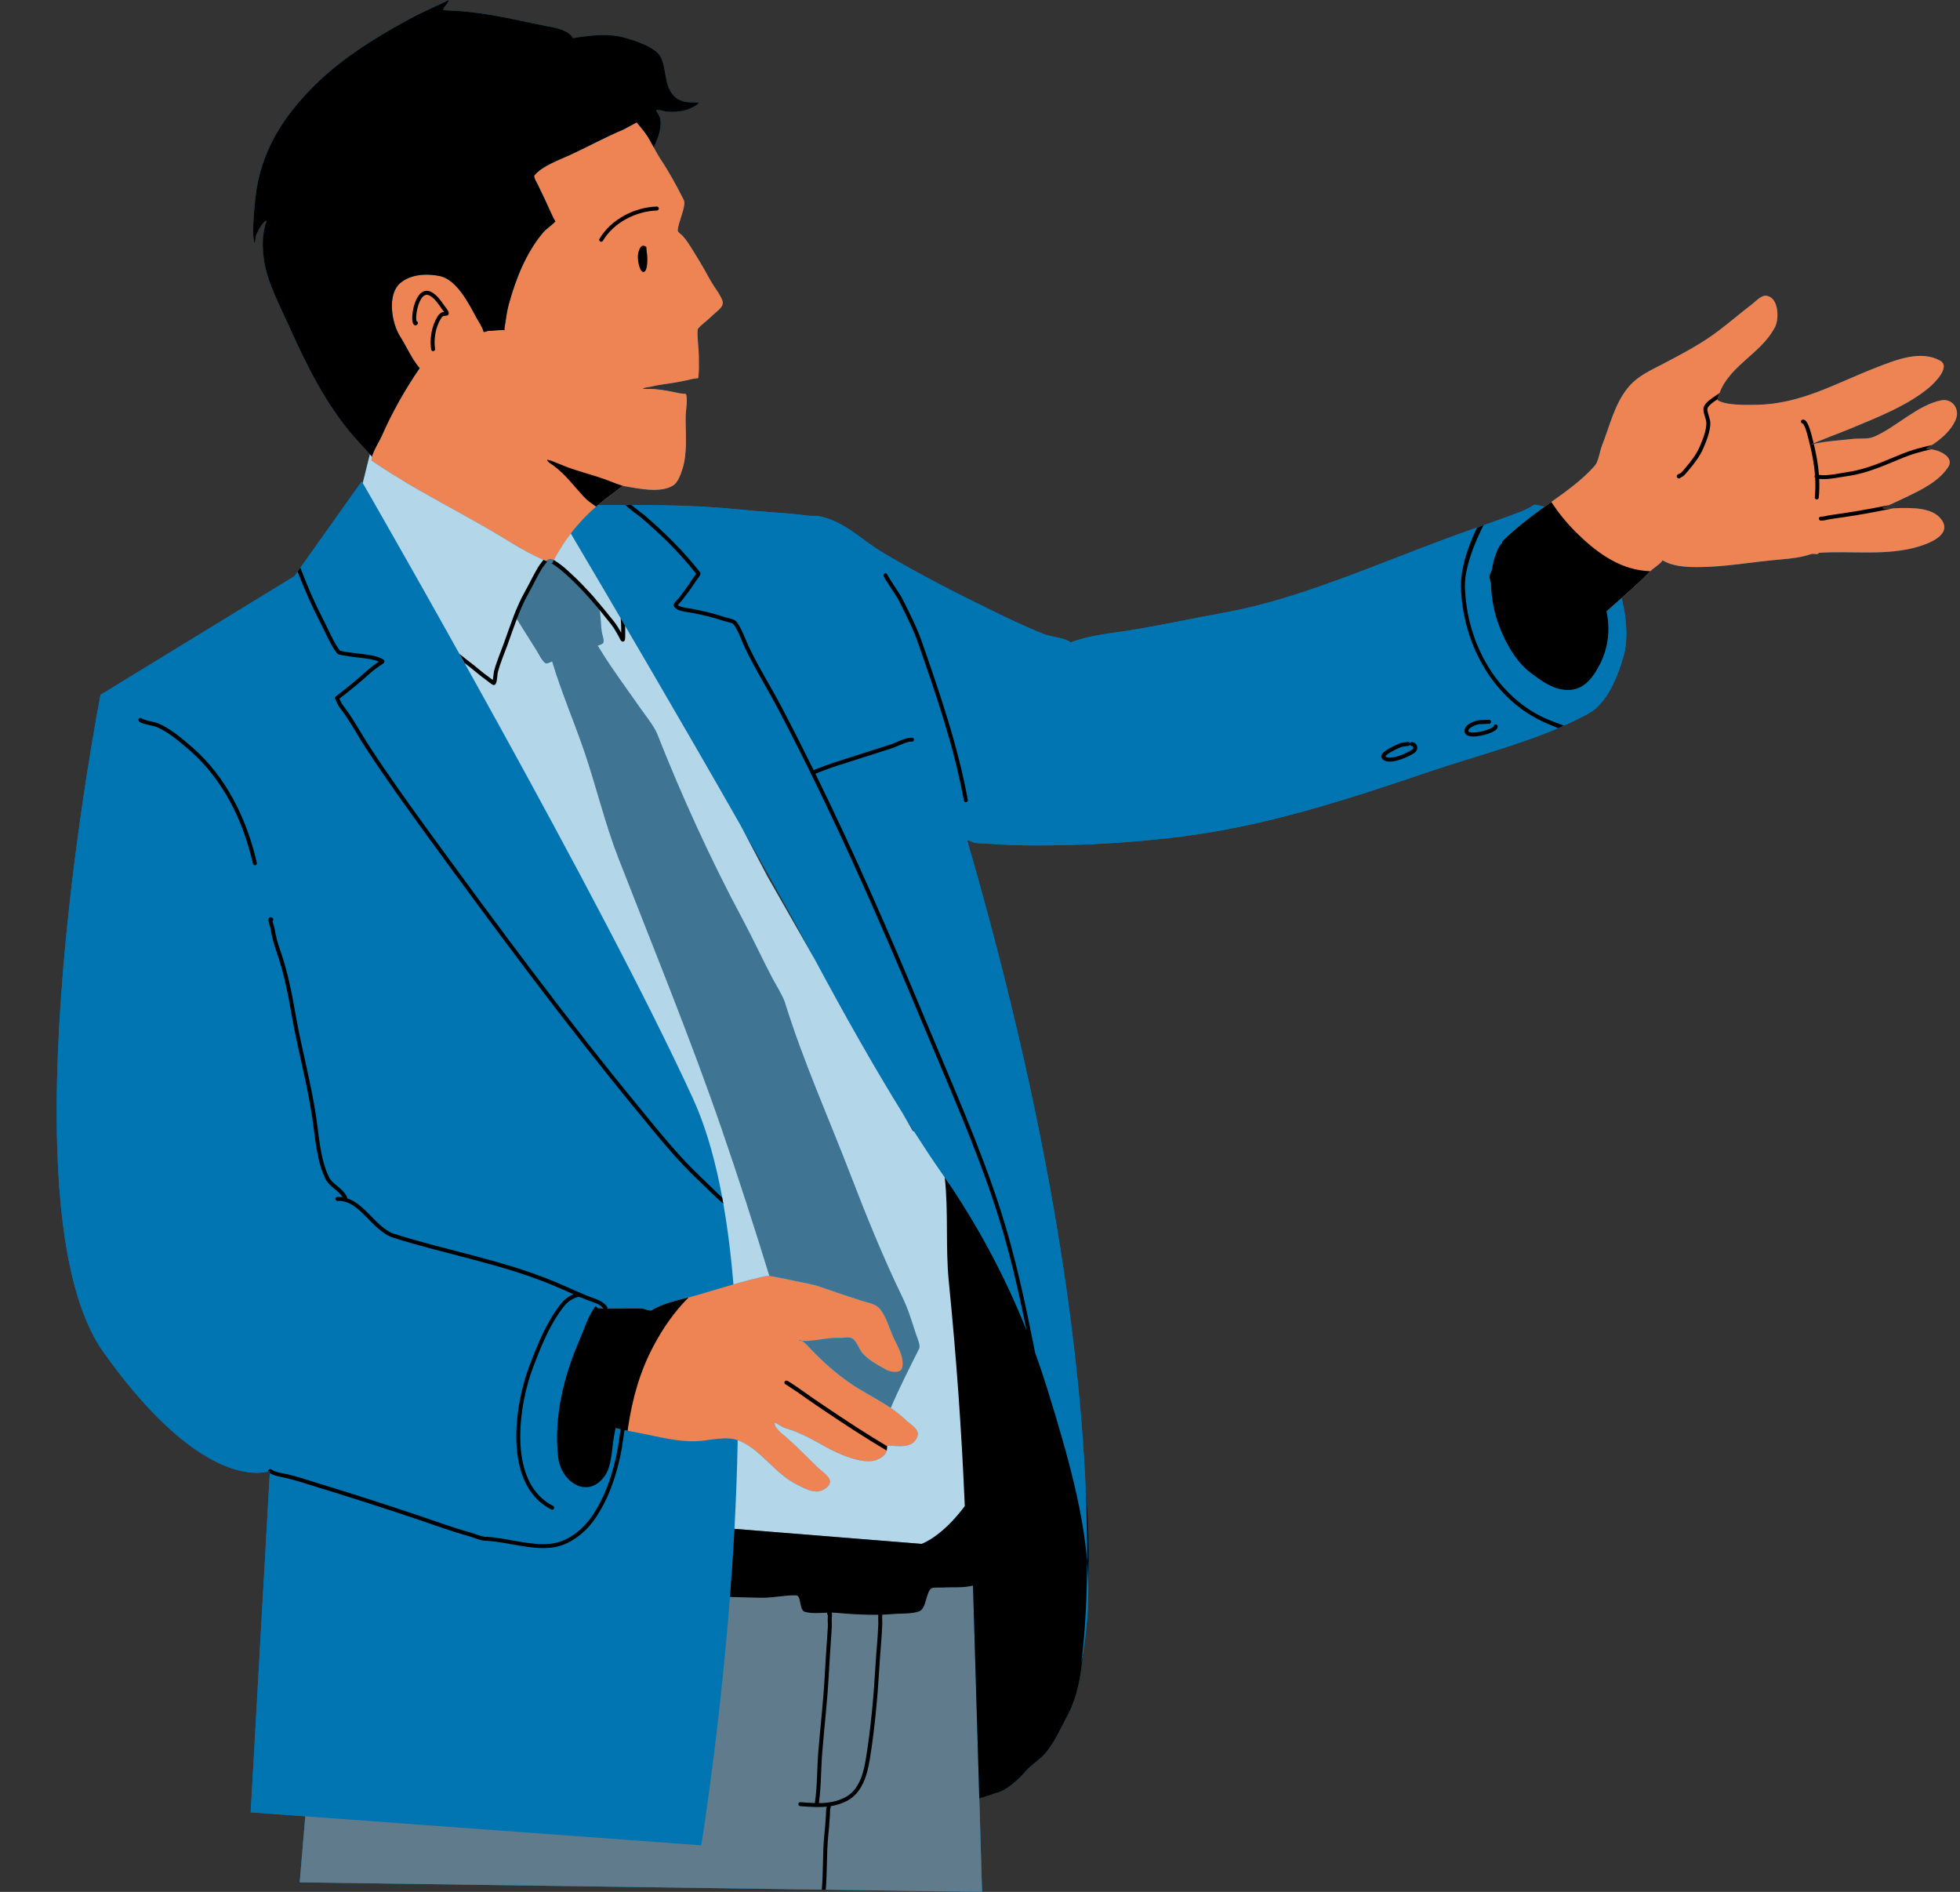 <?xml version="1.0" encoding="UTF-8" standalone="no"?><svg xmlns="http://www.w3.org/2000/svg" xmlns:xlink="http://www.w3.org/1999/xlink" fill="#000000" height="1077.4" preserveAspectRatio="xMidYMid meet" version="1" viewBox="-32.3 -0.1 1116.3 1077.4" width="1116.3" zoomAndPan="magnify"><rect x="-32.3" y="-0.1" width="1116.3" height="1077.4" fill="#333333" stroke="none"/><g id="change1_1"><path clip-rule="evenodd" d="M1064.688,255.469c0.242-0.011,0.801-0.049,1.606,0.084 c0.214,0.035,0.431,0.071,0.649,0.109l0.052,0.008l0.258,0.043l0.318,0.054h-0.003c1.471,0.255,2.977,0.57,4.339,1.104 c4.035,1.585,8.187,4.833,5.259,9.183c-5.528,8.214-15.432,12.914-24.01,17.033c-3.525,1.691-6.987,3.289-10.54,4.882 c-0.198,0.09-2.708,1.015-2.651,1.248l0.014,0.03l0.003,0.003l0.008,0.011l0.022,0.022l0.016,0.011l0.03,0.019l0.022,0.011 l0.038,0.016l0.027,0.008l0.046,0.016l0.03,0.008l0.062,0.016l0.027,0.005l0.103,0.022l0.166,0.024l0.163,0.019l0.103,0.008 l0.212,0.016l0.095,0.008l0.339,0.016l0.374,0.008l0.122,0.003l0.28,0.003h0.149h0.277h0.157l0.217-0.003l0.697-0.014l0.942-0.03 l0.961-0.038c1.967-0.09,3.709-0.214,3.812-0.214c7.609-0.073,19.242-0.342,24.14,6.836c5.747,8.42-7.242,13.286-12.968,15.025 c-18.447,5.612-38.356,2.307-57.134,3.647c-0.076,1.425-2.871,0.228-4.22,0.687c-5.666,1.921-11.5,2.586-17.44,3.077 c-15.88,1.319-31.524,4.344-47.449,4.361c-6.464,0.005-14.135-0.412-19.823-3.894c-0.673,1.707-5.335,4.564-6.749,6.021 c-0.277,0.285-0.554,0.567-0.83,0.849l-0.423,0.429l-0.206,0.206l-0.022,0.024l-0.404,0.407l-0.185,0.182l-0.451,0.45l-0.174,0.171 l-0.464,0.459l-0.166,0.16l-0.475,0.467l-0.155,0.149l-0.488,0.475l-0.147,0.141l-0.027,0.027l-0.084,0.079l-0.388,0.374 l-0.138,0.133l-0.062,0.057c-0.396,0.383-0.795,0.76-1.197,1.137l-0.057,0.054l-0.478,0.448l-0.673,0.632l-0.09,0.081l-0.054,0.052 l-0.507,0.469l-0.665,0.616l-0.079,0.071l-0.052,0.049l-0.537,0.488l-0.657,0.602l-0.068,0.062l-0.046,0.041l-0.57,0.516 l-0.646,0.583l-0.06,0.054l-0.041,0.038l-0.602,0.537l-0.632,0.567l-0.087,0.079l-0.638,0.564l-0.616,0.548l-0.073,0.062 l-0.676,0.597l-0.597,0.526l-0.057,0.052l-0.833,0.727c0.133,0.524,0.258,1.042,0.383,1.56c2.309,9.818,3.533,21.904,0.684,31.722 c-3.061,10.537-7.5,22.099-15.861,29.665c-2.507,2.269-6.998,4.423-9.788,5.818c-2.703,1.351-5.454,2.643-8.244,3.88l0.03,0.011 l-3.316,1.433l-0.016-0.005c-23.326,9.929-49.146,16.547-72.753,24.558c-48.19,16.349-95.154,31.798-145.99,37.708 c-26.474,3.08-51.818,4.523-78.566,4.523c-8.529,0-17.011-0.247-25.516-0.89c-3.045-0.228-6.184-0.111-9.204-0.564 c-1.484-0.223-4.822-2.369-4.404-0.931c48.882,168.418,63.915,291.112,67.332,368.76l-0.014-0.326 c1.601,17.937,2.233,35.933,1.444,53.731c0.304,13.231-0.687,26.308-2.99,40.372c-1.056,12.17-2.966,24.257-8.716,35.119 c-3.796,7.167-7.411,15.508-12.697,21.679c-3.292,3.837-7.745,6.323-11.077,10.13c-4.098,4.684-10.632,10.965-16.748,12.493 c-1.511,0.38-5.897,2.136-9.796,3.055l-3.585-121.12l5.164,174.436l-388.613-5.441l3.175-37.597l225.506,16.501l-256.606-18.775 l10.96-194.443c0,0-0.027,0.011-0.079,0.033c-0.041,0.014-0.098,0.035-0.168,0.06l-0.171,0.06l-0.114,0.035l-0.03,0.008l-0.03,0.011 l-0.062,0.019l-0.071,0.019l-0.038,0.014l-0.054,0.014c-5.66,1.631-40.343,7.631-94.041-67.967 c-58.846-82.842-1.617-374.277-1.617-374.277l110.369-67.5l38.411-54.052l0.564,0.98l4.076-16.409 c-2.92-3.397-6.092-6.586-9.031-9.967c-16.138-18.566-27.084-40.793-37.105-63.183c-5.359-11.978-12.651-25.285-14.325-38.394 c-0.575-4.496-0.819-9.126-0.214-13.63c0.247-1.84,0.621-3.712,1.08-5.511c0.19-0.741,1.289-2.347,0.532-2.233 c-1.935,0.296-5.473,6.895-5.935,8.751c-0.03,0.117-0.475,3.851-0.575,3.867c-0.638,0.098-0.914-5.547-0.914-6.024 c-0.027-6.746,0.605-13.438,1.354-20.143c2.893-25.912,15.641-45.781,33.835-63.801c15.888-15.736,36.313-28.189,55.91-38.674 c4.293-2.296,8.746-4.168,13.112-6.295c1.452-0.708,2.969-1.292,4.393-2.062c0.071-0.041,2.635-1.406,2.654-1.278 c0.263,1.723-3.199,3.802-2.923,5.62c0.014,0.1,6.431,0.41,7.006,0.44c4.089,0.217,8.116,0.678,12.176,1.191 c13.212,1.672,26.012,4.874,39.046,7.4c5.001,0.971,12.746,2.035,15.63,6.947c-0.014,0.014,2.434-0.44,2.871-0.505 c2.19-0.326,4.41-0.529,6.608-0.79c6.206-0.741,13.237-0.73,19.312,0.885c5.663,1.503,18.349,5.435,21.174,11.259 c3.416,7.05,1.723,14.919,6.841,21.361c2.369,2.985,5.897,4.111,9.584,4.374c0.296,0.019,5.121-0.138,5.121,0.326 c0,0.828-3.131,2.355-3.723,2.651c-4.496,2.25-9.766,2.692-14.705,2.282c-0.681-0.057-5.077-1.441-5.726-0.792 c-0.138,0.138,1.943,3.525,2.049,3.861c0.841,2.676,0.507,5.747-0.141,8.423c-0.735,3.055-1.973,5.989-3.332,8.844 c-0.163-0.307-0.328-0.613-0.491-0.923c1.392,2.61,2.752,5.24,4.396,7.709c4.966,7.446,9.256,15.332,13.226,23.274 c1.601,3.199-3.435,13.169-3.435,17.264c0,1.107,1.967,2.282,2.643,2.999c2.548,2.697,4.567,6.116,6.507,9.261 c2.48,4.021,5.007,8.141,7.259,12.295c1.283,2.369,2.597,4.732,4.068,6.993c0.876,1.349,1.834,2.638,2.665,4.019 c3.49,5.796,3.601,6.849-1.56,11.256c-1.213,1.034-2.399,2.084-3.552,3.186c-2.089,1.992-4.551,3.696-6.453,5.867 c-0.746,0.849-0.041,8.361,0.03,9.066c0.448,4.393,0.415,8.773,0.434,13.183c0.011,2.005-0.38,6.002-0.38,6.002 s-2.724,0.269-4.041,0.627c-2.388,0.649-4.789,1.042-7.21,1.533c-5.153,1.042-10.583,1.392-15.652,2.714 c-0.749,0.195-4.282,0.44-4.651,1.159c-0.041,0.079,1.954,0.136,2.013,0.136c1.444-0.035,2.933-0.079,4.372,0.049 c4.741,0.418,9.812,1.322,14.428,2.401c0.361,0.084,3.756,0.347,3.804,0.491c1.072,3.343-0.193,9.177-0.233,12.727 c-0.109,9.744,1.153,20.615-1.861,30.031c-0.912,2.855-2.556,7.565-5.256,9.242c-7.625,4.732-20.213,1.579-28.444,0.309 c-0.011-0.024-0.03-0.038-0.054-0.043h-0.046c-0.48,0.038-2.404,1.682-2.703,1.902c-3.083,2.258-6.1,4.548-9.088,6.936l-0.809,0.651 l-0.174,0.141l-0.781,0.646l-0.122,0.1l-0.559,0.472c26.582-0.016,52.752-0.182,79.445,2.491c10.184,1.02,20.379,1.696,30.574,2.526 c3.392,0.277,6.741,0.757,10.119,1.129c1.647,0.182,6.627-0.022,4.974,0.098c15.326,2.868,24.251,13.218,37.274,20.995 c20.11,12.01,40.807,22.542,61.869,32.848c9.81,4.798,19.782,9.59,29.958,13.565c3.764,1.468,12.021,2.062,14.992,4.665 c11.256-4.339,22.932-5.131,34.777-7.082c17.744-2.923,35.404-6.792,53.105-9.989c28.845-5.207,58.559-16.186,85.806-26.685 c19.947-7.688,40.147-15.684,60.363-22.639l1.107-0.448l-0.043,0.084c6.819-2.339,13.592-4.903,20.365-7.373 c2.239-0.817,4.396-1.875,6.477-3.039c0.223-0.125,2.627-1.737,2.594-1.218c1.842,0.263,3.633,0.621,5.37,1.075l0.239-0.171 l0.358-0.255l0.187-0.133l0.209-0.149c9.763-6.955,20.072-14.005,27.692-22.794c1.986-2.293,2.847-8.504,3.973-11.316 c4.399-10.971,6.969-23.152,14.499-32.593c5.647-7.08,12.851-10.005,20.639-14.113c10.442-5.506,21.302-11.153,30.739-18.279 c6.664-5.028,13.014-10.472,19.635-15.557c1.957-1.501,5.126-5.026,7.842-4.795c7.408,0.632,7.582,13.15,5.253,17.714 c-7.772,15.218-25.665,21.7-31.705,37.762l-0.1,0.266l-0.057,0.155l-0.087,0.252l-0.06,0.171l-0.084,0.242l-0.06,0.182l-0.076,0.241 l-0.06,0.187l-0.076,0.247l-0.054,0.184l-0.076,0.261l-0.049,0.176l-0.079,0.288l-0.041,0.152l-0.092,0.364 c-0.046,0.176-0.089,0.355-0.13,0.535c4.686,3.205,16.602,2.806,22.002,2.743c25.673-0.301,45.762-12.485,69.188-21.5 c10.621-4.087,24.514-9.755,35.567-3.699c6.569,3.601-3.547,13.166-6.298,15.484c-12.347,10.404-31,17.551-45.867,23.752 c-4.719,1.967-9.533,3.633-14.249,5.636c-1.495,0.635-3.047,1.156-4.523,1.84c-0.353,0.166-1.066,0.464-1.606,0.703l-0.065,0.027 l-0.263,0.119l-0.1,0.046l-0.049,0.024l-0.117,0.06l-0.027,0.014l-0.011,0.008l-0.043,0.027l-0.011,0.011l-0.008,0.005v0.003v0.003 v0.003l0.003,0.003l0,0l0.013,0.003h0.005l0.011-0.003l0.03-0.003l0.098-0.022l0.621-0.147l0.049-0.011l0.049-0.011l0.242-0.054 l0.282-0.062l0,0c7.27-1.601,14.8-1.986,22.186-2.83c3.853-0.44,8.423,0.328,12.078-1.224c12.556-5.332,24.713-18.007,38.207-20.734 c6.461-1.305,10.813,4.952,8.417,10.811c-2.469,6.04-8.016,10.998-13.633,14.653h0.003l-0.133,0.084l-0.103,0.068l-0.09,0.057 c-0.176,0.114-0.353,0.225-0.529,0.337l-0.014,0.011l-0.065,0.038l-0.342,0.214l-0.147,0.09l-0.079,0.049l-0.076,0.043 c-0.184,0.114-0.366,0.223-0.551,0.334l-0.418,0.247l-0.144,0.081l-0.071,0.043l-0.071,0.041l-0.136,0.079l-0.418,0.239 c-0.068,0.035-0.076,0.049-0.03,0.054L1064.688,255.469z M583.26,948.33l-0.038,0.231c0,0,0.399-2.32,0.936-6.968 C583.719,945.394,583.371,947.641,583.26,948.33z M583.564,946.721l-0.033,0.182l0.022-0.122L583.564,946.721z M583.89,944.913 l-0.041,0.228l0.024-0.13L583.89,944.913z M584.194,943.163l-0.03,0.171l0.014-0.081L584.194,943.163z M586.636,903.32 c-0.016,0.535-0.033,1.069-0.046,1.604l-0.027,0.882c0.041-1.341,0.079-2.714,0.114-4.116L586.636,903.32z M384.15,899.893 l0.057-0.803L384.15,899.893z M587.423,899.635l0.003,0.128l-0.003-0.084V899.635z M587.369,898.099l0.008,0.214l-0.003-0.09 L587.369,898.099z M587.314,896.767v0.008V896.767z M384.383,896.612l0.003-0.016l0.138-1.975l0.003-0.062L384.383,896.612z M587.238,895.19l0.014,0.263l-0.005-0.141L587.238,895.19z M587.157,893.714l0.011,0.193l-0.003-0.057L587.157,893.714z M587.07,892.316l0.014,0.217l-0.008-0.147L587.07,892.316z M384.687,892.211l0.005-0.041l0.133-2.022l0.008-0.111L384.687,892.211z M586.962,890.761l0.022,0.277l-0.008-0.119L586.962,890.761z M384.983,887.771l0.005-0.071l0.13-2.016l0.008-0.163L384.983,887.771 z M586.875,886.786l-0.003,0.602l0.003-0.239V886.786z M586.877,884.613v0.578v-0.383V884.613z M385.267,883.291l0.008-0.1 l0.119-1.973l0.014-0.209L385.267,883.291z M586.875,882.176v0.304v-0.06V882.176z M586.861,879.63l0.003,0.659v-0.298 L586.861,879.63z M521.155,879.375l-0.776-26.208L521.155,879.375z M386.014,870.537l106.578,8.569L386.014,870.537l-0.195,3.511 l-0.011,0.176L386.014,870.537z M385.544,878.776l0.008-0.136l0.109-1.889l0.016-0.258L385.544,878.776z M494.155,878.455 l0.231-0.111L494.155,878.455z M494.584,878.246l0.258-0.128L494.584,878.246z M495.061,878.008l0.157-0.081L495.061,878.008z M586.842,877.365l0.005,0.54l-0.003-0.388L586.842,877.365z M585.027,873.389c0.133,0.901,0.26,1.796,0.383,2.689 C585.287,875.186,585.16,874.29,585.027,873.389z M586.81,874.637l0.008,0.48l-0.003-0.119L586.81,874.637z M500.41,874.689 l0.393-0.285L500.41,874.689z M500.941,874.304l0.282-0.212L500.941,874.304z M501.392,873.964l0.261-0.195L501.392,873.964z M501.837,873.628l0.252-0.195L501.837,873.628z M502.738,872.922l0.252-0.204L502.738,872.922z M586.774,872.098l0.011,0.695 l-0.005-0.355L586.774,872.098z M503.196,872.551l0.255-0.209L503.196,872.551z M503.66,872.168l0.258-0.217L503.66,872.168z M504.133,871.772l0.263-0.225L504.133,871.772z M504.613,871.362l0.269-0.233L504.613,871.362z M505.099,870.939l0.274-0.244 L505.099,870.939z M586.731,869.731l0.008,0.437l-0.005-0.339L586.731,869.731z M506.39,869.769l-0.301,0.279L506.39,869.769z M506.933,869.262l-0.339,0.32L506.933,869.262z M507.104,869.102l0.518-0.497l0.521-0.51l-0.521,0.51L507.104,869.102z M508.317,867.921l0.355-0.353L508.317,867.921z M581.884,855.878c0.822,3.956,1.558,7.818,2.201,11.603 C583.442,863.696,582.707,859.838,581.884,855.878z M586.668,866.771l0.014,0.589l-0.003-0.179L586.668,866.771z M586.606,864.188 l0.019,0.695l-0.011-0.396L586.606,864.188z M586.541,861.718l0.005,0.176L586.541,861.718z M586.443,858.56l0.022,0.638 l-0.008-0.231L586.443,858.56z M516.837,858.101l0.144-0.19L516.837,858.101z M517.6,857.092l-0.182,0.244L517.6,857.092z M586.354,855.9l0.024,0.64l-0.014-0.402L586.354,855.9z M518.029,856.513l0.106-0.144L518.029,856.513z M518.506,855.86 l0.008-0.008l0.119-0.168L518.506,855.86z M519.068,855.078l0.038-0.054L519.068,855.078z M576.821,834.43 c1.837,7.058,3.438,13.766,4.803,20.211c-1.468-6.925-3.207-14.157-5.218-21.801L576.821,834.43z M519.513,854.443l0.041-0.057 L519.513,854.443z M586.128,849.998l0.024,0.616l-0.008-0.258L586.128,849.998z M387.696,827.693l-0.033,1.406L387.696,827.693z M573.307,821.479c0.7,2.488,1.376,4.931,2.024,7.332C574.683,826.406,574.007,823.967,573.307,821.479z M387.769,824.442 l0.022-1.061L387.769,824.442z M570.8,812.749l0.214,0.738L570.8,812.749z M563.383,788.36l0.128,0.407l-0.068-0.217L563.383,788.36 z M562.765,786.419l0.068,0.209l-0.016-0.052L562.765,786.419z M562.13,784.457l0.122,0.38l-0.073-0.231L562.13,784.457z M561.459,782.425l0.106,0.318l-0.033-0.1L561.459,782.425z M560.841,780.574l0.109,0.323l-0.073-0.217L560.841,780.574z M560.135,778.493l0.128,0.372l-0.049-0.144L560.135,778.493z M559.519,776.707l0.079,0.223l-0.057-0.166L559.519,776.707z M558.781,774.596l0.141,0.399l-0.065-0.182L558.781,774.596z M558.165,772.857l0.011,0.038L558.165,772.857z M557.397,770.724 l0.146,0.41l-0.076-0.214L557.397,770.724z M552.22,757.159l0.122,0.304l-0.024-0.062L552.22,757.159z M551.427,755.194l0.214,0.529 l-0.095-0.239L551.427,755.194z M550.711,753.439l0.185,0.448l-0.13-0.315L550.711,753.439z M549.883,751.436l0.119,0.285 l-0.024-0.057L549.883,751.436z M549.061,749.48l0.217,0.513l-0.098-0.233L549.061,749.48z M548.32,747.732l0.179,0.423 l-0.125-0.298L548.32,747.732z M547.468,745.748l0.114,0.266l-0.024-0.054L547.468,745.748z M546.616,743.8l0.217,0.491 l-0.098-0.225L546.616,743.8z M545.851,742.061l0.176,0.399l-0.125-0.282L545.851,742.061z M544.974,740.096l0.111,0.247 l-0.024-0.052L544.974,740.096z M544.095,738.156l0.214,0.472l-0.098-0.217L544.095,738.156z M543.303,736.427l0.171,0.369 l-0.119-0.263L543.303,736.427z M542.402,734.482l0.106,0.225l-0.022-0.049L542.402,734.482z M541.496,732.55l0.212,0.451 l-0.098-0.209L541.496,732.55z M540.679,730.829l0.16,0.336l-0.114-0.242L540.679,730.829z M539.756,728.908l0.098,0.198 l-0.022-0.043L539.756,728.908z M538.82,726.981l0.206,0.423l-0.095-0.198L538.82,726.981z M537.979,725.269l0.146,0.301 l-0.106-0.217L537.979,725.269z M537.035,723.375l0.084,0.168l-0.016-0.038L537.035,723.375z M536.069,721.451l0.198,0.396 l-0.092-0.187L536.069,721.451z M535.2,719.75l0.133,0.26l-0.095-0.19L535.2,719.75z M534.24,717.883l0.068,0.133l-0.014-0.03 L534.24,717.883z M533.241,715.964l0.187,0.361l-0.09-0.171L533.241,715.964z M532.348,714.268l0.111,0.214l-0.081-0.155 L532.348,714.268z M531.371,712.434l0.049,0.092L531.371,712.434z M383.566,712.515l-0.011-0.103L383.566,712.515z M530.337,710.518 l0.176,0.323l-0.084-0.155L530.337,710.518z M383.346,710.627l-0.022-0.182L383.346,710.627z M529.418,708.83l0.09,0.16 l-0.065-0.117L529.418,708.83z M528.427,707.031l0.024,0.043L528.427,707.031z M527.361,705.113l0.157,0.282l-0.076-0.136 L527.361,705.113z M526.414,703.433l0.06,0.103L526.414,703.433z M524.311,699.751l0.136,0.239l-0.065-0.117L524.311,699.751z M523.337,698.079l0.022,0.035L523.337,698.079z M521.187,694.435l0.109,0.185l-0.052-0.09L521.187,694.435z M517.991,689.162 l0.079,0.128l-0.038-0.062L517.991,689.162z M380.231,688.677l-0.068-0.402L380.231,688.677z M379.919,686.826l-0.068-0.388 L379.919,686.826z M514.721,683.936l0.044,0.068L514.721,683.936z M378.899,681.141l-0.136-0.714L378.899,681.141z M377.466,673.899 l-0.149-0.711L377.466,673.899z M377.097,672.148l-0.16-0.744L377.097,672.148z M376.72,670.406l-0.171-0.776L376.72,670.406z M504.597,668.691l0.44,0.638L504.597,668.691z M375.542,665.256l-0.103-0.437L375.542,665.256z M501.604,664.379l0.51,0.741 l-0.678-0.985L501.604,664.379z M500.681,663.033l0.372,0.54l-0.63-0.92L500.681,663.033z M499.756,661.674l0.266,0.391 l-0.624-0.923L499.756,661.674z M498.825,660.301l0.176,0.258l-0.665-0.985L498.825,660.301z M497.891,658.911l0.087,0.13 l-0.858-1.278L497.891,658.911z M495.951,656.003l1.004,1.511C496.621,657.012,496.285,656.51,495.951,656.003z M495.067,654.67 l0.48,0.724l-0.619-0.936L495.067,654.67z M372.53,653.65l0.217,0.779L372.53,653.65z M493.908,652.906l0.212,0.323l0.336,0.51 L493.908,652.906z M493.167,651.778l0.228,0.345l-0.505-0.768L493.167,651.778z M371.594,650.429l0.201,0.678L371.594,650.429z M492.212,650.31l0.128,0.198l-0.244-0.377L492.212,650.31z M370.617,647.238l0.195,0.632L370.617,647.238z M369.561,643.965 l0.239,0.73L369.561,643.965z M482.039,634.275l5.487,9.603c0,0,0.298,0.133,0.83,0.445l-0.288-0.45 c-1.883-2.958-3.785-5.983-5.701-9.069L482.039,634.275z M369.002,642.304l0.28,0.828L369.002,642.304z M480.522,631.822l0.054,0.09 l-0.095-0.155L480.522,631.822z M363.003,626.905l-0.076-0.168l-0.537-1.186L363.003,626.905z M475.941,624.322l0.09,0.149 l-0.171-0.282L475.941,624.322z M360.68,621.844l-0.866-1.872L360.68,621.844z M472.861,619.207l-0.005-0.008L472.861,619.207z M471.315,616.615l0.098,0.166l-0.204-0.342L471.315,616.615z M469.746,613.978l0.057,0.095L469.746,613.978z M468.208,611.37 l0.925,1.568l-1.579-2.678L468.208,611.37z M354.344,608.366l0.771,1.617L354.344,608.366z M464.957,605.829l1.948,3.327 C466.257,608.051,465.608,606.941,464.957,605.829z M352.911,605.375l0.776,1.62L352.911,605.375z M463.519,603.357l0.839,1.441 l-1.536-2.648L463.519,603.357z M348.48,596.212l0.8,1.642L348.48,596.212z M458.078,593.908l0.727,1.273l0.741,1.289 L458.078,593.908z M346.957,593.094l0.809,1.655L346.957,593.094z M345.413,589.946l0.819,1.669L345.413,589.946z M454.073,586.858 l0.63,1.115l-1.362-2.41L454.073,586.858z M450.732,580.924l1.832,3.262C451.953,583.103,451.343,582.014,450.732,580.924z M448.627,577.149l0.7,1.256l0.513,0.92L448.627,577.149z M446.157,572.707l1.541,2.776l-1.704-3.072L446.157,572.707z M335.715,570.476l0.893,1.772L335.715,570.476z M444.575,569.841l0.385,0.7l-1.012-1.837L444.575,569.841z M334.936,568.935 l-0.906-1.796L334.936,568.935z M441.408,564.075l0.841,1.533l-0.977-1.777L441.408,564.075z M332.326,563.774l0.925,1.826 L332.326,563.774z M439.826,561.177l0.252,0.464l-0.738-1.357L439.826,561.177z M436.584,555.207l0.079,0.149l0.374,0.687 L436.584,555.207z M327.075,553.479l1.02,1.989L327.075,553.479z M435.086,552.434l0.109,0.203l-0.364-0.678L435.086,552.434z M325.246,549.913l1.099,2.141L325.246,549.913z M389.623,470.112l15.188,28.975l27.122,47.479 c-1.058-1.973-2.114-3.954-3.167-5.935C418.688,521.681,404.862,496.898,389.623,470.112z M321.094,541.859l1.663,3.218l0.046,0.092 l-1.785-3.46L321.094,541.859z M319.233,538.266l1.237,2.388L319.233,538.266z M303.356,507.98l2.016,3.813L303.356,507.98z M299.549,500.797l2.041,3.845L299.549,500.797z M295.712,493.593l2.068,3.88L295.712,493.593z M291.85,486.364l2.1,3.927 L291.85,486.364z M389.612,470.093c-1.037-1.821-2.076-3.647-3.121-5.481L389.612,470.093z M280.057,464.446l2.317,4.287 L280.057,464.446z M380.123,453.47l2.711,4.735L380.123,453.47z M270.92,447.606l3.647,6.705l0.065,0.122l-3.837-7.055 L270.92,447.606z M266.945,440.315l2.399,4.399L266.945,440.315z M248.015,405.858l1.837,3.327L248.015,405.858z M226.659,367.431 l1.53,2.743L226.659,367.431z M223.316,361.453l1.463,2.616L223.316,361.453z M316.004,343.079l-3.243-5.519L316.004,343.079z M302.097,319.439l4.282,7.267L302.097,319.439z M283.275,318.56l-0.141,0.263h0.003l0.258-0.483L283.275,318.56z M284.019,317.195 l-0.526,0.963C283.666,317.835,283.842,317.515,284.019,317.195z M275.031,317.707l0.225,0.103L275.031,317.707z M284.317,316.66 l-0.22,0.393l0.551-0.98L284.317,316.66z M271.68,316.117l0.133,0.065L271.68,316.117z M284.722,315.944l-0.054,0.098 L284.722,315.944z M270.6,315.572l0.138,0.071L270.6,315.572z M285.028,315.409l-0.027,0.046l0.119-0.206L285.028,315.409z M285.389,314.79l-0.049,0.081l0.136-0.231L285.389,314.79z M268.573,314.516l0.043,0.022L268.573,314.516z M285.753,314.174 l-0.068,0.114l0.141-0.239L285.753,314.174z M267.539,313.96l0.019,0.011L267.539,313.96z M286.119,313.561l-0.087,0.141 l0.141-0.233L286.119,313.561z M266.801,313.556l-0.353-0.195L266.801,313.556z M286.488,312.951l-0.098,0.163l0.133-0.22 L286.488,312.951z M265.268,312.701l0.355,0.201L265.268,312.701z M286.86,312.345l-0.087,0.141l0.1-0.163L286.86,312.345z M287.237,311.74l-0.014,0.022l0.106-0.165L287.237,311.74z M287.617,311.141l-0.038,0.057l0.144-0.225L287.617,311.141z M288,310.544l-0.06,0.095l0.157-0.244L288,310.544z M288.385,309.952l-0.081,0.128l0.163-0.25L288.385,309.952z M260.568,309.968 l-0.052-0.03L260.568,309.968z M288.776,309.361l-0.106,0.16l0.166-0.247L288.776,309.361z M259.255,309.179l-0.347-0.209 L259.255,309.179z M289.169,308.774l-0.125,0.185l0.163-0.239L289.169,308.774z M289.565,308.191l-0.125,0.185l0.138-0.206 L289.565,308.191z M257.583,308.164l0.298,0.182L257.583,308.164z M289.964,307.61l-0.027,0.038l0.176-0.25L289.964,307.61z M290.369,307.035l-0.054,0.076l0.193-0.271L290.369,307.035z M255.098,306.647l0.529,0.323L255.098,306.647l-0.798-0.486 L255.098,306.647z M290.776,306.46l-0.081,0.117l0.201-0.282L290.776,306.46z M291.185,305.89l-0.111,0.155l0.209-0.288 L291.185,305.89z M291.601,305.323l-0.147,0.198l0.22-0.298L291.601,305.323z M251.508,304.484l1.199,0.716l0.445,0.269 C252.604,305.138,252.056,304.81,251.508,304.484z M292.016,304.756l-0.187,0.255l0.236-0.32L292.016,304.756z M292.439,304.197 l0.372-0.491c-0.22,0.288-0.437,0.575-0.654,0.866L292.439,304.197z M247.472,302.107l0.426,0.247l1.205,0.708 C248.561,302.742,248.018,302.425,247.472,302.107z M246.365,301.464l0.328,0.187l0.695,0.407l-0.695-0.407L246.365,301.464z M243.891,300.034l0.385,0.22l0.174,0.1l-0.174-0.1L243.891,300.034z M236.32,295.744l0.67,0.374l0.933,0.526l-0.933-0.526 L236.32,295.744z M233.606,294.227l0.947,0.526l0.773,0.434l-0.773-0.434L233.606,294.227z M232.116,293.397l0.423,0.236 L232.116,293.397l-0.529-0.293L232.116,293.397z M224.877,289.386l2.035,1.126L224.877,289.386z M200.503,275.601L200.503,275.601z M186.77,267.129l-0.271-0.176L186.77,267.129z M181.701,263.773l0.876,0.592L181.701,263.773z M181.362,263.542l-0.744-0.507 L181.362,263.542z M180.312,262.826l-1.026-0.706L180.312,262.826z M180.051,258.411l-0.005,0.014l0.022-0.06L180.051,258.411z M180.16,258.115l-0.022,0.06l0.095-0.247L180.16,258.115z M180.309,257.73l-0.008,0.024l0.152-0.374L180.309,257.73z M180.635,256.953l-0.111,0.261l0.128-0.298L180.635,256.953z M180.806,256.565l-0.073,0.165l0.111-0.247L180.806,256.565z M180.985,256.175l-0.054,0.117l0.114-0.241L180.985,256.175z M181.172,255.784l-0.038,0.076l0.122-0.255L181.172,255.784z M181.362,255.393l-0.019,0.035l0.157-0.315L181.362,255.393z M181.753,254.614l-0.185,0.361l0.195-0.38L181.753,254.614z M182.154,253.841l-0.062,0.122l0.318-0.602L182.154,253.841z M182.968,252.327l0.494-0.912c-0.157,0.29-0.315,0.581-0.472,0.871 l-0.429,0.792C182.697,252.829,182.833,252.576,182.968,252.327z M184.108,250.208l-0.277,0.521l0.084-0.157L184.108,250.208z M184.428,249.583c-0.095,0.195-0.198,0.391-0.304,0.592L184.428,249.583z M184.572,249.301l-0.068,0.133l0.033-0.062 L184.572,249.301z M184.746,248.943l-0.062,0.13l0.041-0.081L184.746,248.943z M184.908,248.598l-0.052,0.111l0.041-0.087 L184.908,248.598z M189.72,238.325c-0.73,1.46-1.441,2.92-2.127,4.38c0.494-1.045,0.996-2.089,1.511-3.134L189.72,238.325z M194.968,228.418c-0.331,0.592-0.659,1.183-0.985,1.777l0.301-0.548L194.968,228.418z M205.038,212.011 c-0.887,1.319-1.764,2.654-2.632,4.008C203.274,214.665,204.15,213.33,205.038,212.011z M204.745,207.051l-0.377-0.54 c0.562,0.817,1.142,1.598,1.739,2.331l0.201,0.242C205.773,208.443,205.252,207.762,204.745,207.051z M202.897,204.259 c0.122,0.19,0.241,0.383,0.361,0.575C203.138,204.641,203.019,204.449,202.897,204.259z M201.141,201.285l-0.345-0.608 c0.518,0.923,1.045,1.837,1.582,2.73C201.961,202.709,201.548,202.001,201.141,201.285z M244.96,188.528l-0.214,0.073 c-0.445,0.157-0.898,0.336-1.229,0.355C243.901,188.935,244.45,188.696,244.96,188.528z M243.15,188.862 c0.062,0.054,0.144,0.084,0.239,0.095l-0.068-0.011c-0.046-0.011-0.087-0.027-0.122-0.046L243.15,188.862z M247.619,188.27 l-0.467,0.033l-0.209,0.014C247.169,188.303,247.394,188.289,247.619,188.27z M255.19,187.947l0.011,0.016l-0.019-0.033 L255.19,187.947z M252.742,187.893c-0.559,0-1.115,0.027-1.674,0.068C251.627,187.92,252.183,187.893,252.742,187.893z M193.079,186.322c0.204,0.556,0.415,1.096,0.638,1.617C193.494,187.418,193.28,186.878,193.079,186.322z M255.13,187.904 l0.019,0.005l0.011,0.005C255.155,187.909,255.146,187.907,255.13,187.904z M255.16,187.89l0.008,0.016l-0.035-0.068L255.16,187.89z M253.575,187.893c-0.185,0.003-0.32,0.005-0.358,0.005c-0.157-0.005-0.312-0.005-0.467-0.005l0.467,0.005 c0.076,0,0.548-0.011,1.007-0.016L253.575,187.893z M255.114,187.793l0.005,0.016L255.114,187.793z M255.07,187.676l0.011,0.027 L255.07,187.676z M255.054,187.622l0.011,0.03l-0.019-0.057L255.054,187.622z M255.035,187.546l0.005,0.019l-0.016-0.071 L255.035,187.546z M255.003,187.372l0.016,0.1C255.014,187.44,255.008,187.405,255.003,187.372z M254.995,187.285l0.005,0.06 l-0.008-0.084L254.995,187.285z M254.986,187.185l0.003,0.038l-0.003-0.087V187.185z M254.986,187.098 c0-0.041,0.003-0.084,0.005-0.128L254.986,187.098z M242.086,186.127l0.019,0.035L242.086,186.127l-0.114-0.223L242.086,186.127z M234.138,171.997c1.737,2.863,3.232,5.688,4.467,8.019C237.37,177.685,235.875,174.86,234.138,171.997z M190.886,174.287 c0.003,0.285,0.008,0.573,0.016,0.857l-0.008-0.318L190.886,174.287z M230.89,167.083c0.377,0.521,0.749,1.047,1.113,1.579 C231.639,168.13,231.27,167.604,230.89,167.083z M259.043,167.775l0.412-1.319l0.434-1.349 C259.599,165.997,259.317,166.887,259.043,167.775z M192.203,166.152l0.076-0.193l0.09-0.225 C192.311,165.873,192.257,166.011,192.203,166.152z M192.873,164.654l0.003-0.005l0.111-0.209 C192.949,164.51,192.911,164.584,192.873,164.654z M193.833,163.086l0.027-0.038l0.138-0.187 C193.945,162.934,193.888,163.01,193.833,163.086z M197.049,160.027c-0.502,0.345-0.985,0.716-1.449,1.118 C196.064,160.744,196.547,160.372,197.049,160.027z M221.232,158.142c0.95,0.456,1.872,1.023,2.765,1.68 C223.105,159.165,222.182,158.597,221.232,158.142z M262.02,159.053l-0.033,0.084L262.02,159.053z M199.6,158.565 c-0.339,0.16-0.676,0.331-1.004,0.513C198.924,158.896,199.261,158.725,199.6,158.565z M200.978,157.976l0.347-0.13 c-0.45,0.163-0.893,0.342-1.327,0.537C200.319,158.239,200.647,158.104,200.978,157.976z M220.342,157.751 c0.138,0.057,0.28,0.114,0.418,0.176l0.209,0.092C220.76,157.924,220.551,157.835,220.342,157.751z M218.057,157.083l0.024,0.005 L218.057,157.083l-0.174-0.035L218.057,157.083z M215.895,156.701l0.366,0.054c0.364,0.057,0.727,0.119,1.085,0.187 C216.869,156.853,216.383,156.771,215.895,156.701z M208.538,156.386c-0.836,0.054-1.666,0.144-2.491,0.269 C206.872,156.53,207.702,156.44,208.538,156.386z M212.305,156.353c0.488,0.022,0.974,0.054,1.46,0.098 C213.282,156.408,212.793,156.375,212.305,156.353z M263.607,155.054c-0.179,0.426-0.353,0.855-0.526,1.284 C263.255,155.908,263.428,155.48,263.607,155.054z M210.606,156.315l0.024-0.003L210.606,156.315z M266.896,147.884 c-0.195,0.385-0.388,0.776-0.581,1.167C266.508,148.66,266.701,148.27,266.896,147.884z M273.884,136.322l-0.052,0.071 L273.884,136.322l0.32-0.437L273.884,136.322z M276.472,132.976c-0.448,0.543-0.887,1.094-1.319,1.653l0.434-0.556 C275.878,133.703,276.171,133.34,276.472,132.976z M277.501,131.79l-0.046,0.049L277.501,131.79l0.155-0.16L277.501,131.79z M281.202,128.556c-0.697,0.573-1.403,1.132-2.087,1.72c0.391-0.336,0.79-0.662,1.189-0.988L281.202,128.556z M283.832,126.246 l-0.062-0.019c0.092,0.033,0.155,0.035,0.19,0.014C283.932,126.257,283.891,126.26,283.832,126.246z M283.932,125.91 c0.008,0.022,0.016,0.046,0.024,0.068l0.016,0.043c-0.019-0.054-0.043-0.117-0.073-0.187L283.932,125.91z M282.741,123.693 l0.054,0.122L282.741,123.693l-0.06-0.133L282.741,123.693z M281.227,120.529c0.179,0.374,0.364,0.749,0.548,1.123l-0.269-0.548 L281.227,120.529z M279.053,115.704l0.418,0.914l0.076,0.166C279.381,116.423,279.219,116.065,279.053,115.704z M275.609,108.451 l-0.866-1.807c0.583,1.221,1.172,2.442,1.758,3.663C276.206,109.688,275.908,109.069,275.609,108.451z M271.949,100.4 c0.022,0.328,0.122,0.711,0.271,1.115l-0.068-0.193C272.041,100.988,271.965,100.674,271.949,100.4z M273.01,98.695 c-0.247,0.247-0.483,0.499-0.708,0.757c0.155-0.174,0.312-0.347,0.478-0.521L273.01,98.695z M282.575,92.484 c-0.841,0.407-1.68,0.828-2.502,1.27C280.896,93.312,281.734,92.891,282.575,92.484z M288.344,89.893l-0.244,0.106L288.344,89.893 l0.98-0.423L288.344,89.893z M339.058,81.985l0.279,0.521l-0.26-0.491L339.058,81.985z M338.583,81.109l0.244,0.45l-0.231-0.426 L338.583,81.109z M338.095,80.23l0.236,0.423l-0.223-0.396L338.095,80.23z M309.269,79.882l-1.327,0.657L309.269,79.882l1.332-0.649 L309.269,79.882z M337.851,79.804l0.122,0.209l-0.111-0.19L337.851,79.804z M337.604,79.372l0.117,0.204l-0.109-0.187 L337.604,79.372z M337.351,78.941l0.117,0.201l-0.111-0.187L337.351,78.941z M337.094,78.515l0.117,0.193l-0.109-0.182 L337.094,78.515z M336.833,78.089l0.114,0.185l-0.109-0.176L336.833,78.089z M336.57,77.668l0.106,0.171L336.57,77.668z M336.301,77.247l0.09,0.141L336.301,77.247z M317.957,75.755l0.974-0.44c-1.107,0.494-2.212,1.001-3.311,1.514 C316.397,76.466,317.176,76.108,317.957,75.755z M336.027,76.83c-0.152-0.228-0.307-0.45-0.461-0.673l0.231,0.334L336.027,76.83z M332.076,71.676l1.028,1.262c0.437,0.537,0.868,1.08,1.289,1.628C333.645,73.59,332.86,72.637,332.076,71.676z M321.146,74.344 l0.725-0.312l0.985-0.415C322.283,73.855,321.713,74.097,321.146,74.344z M330.478,69.508c-0.033,0.355,0.866,1.324,1.397,1.932 C331.343,70.833,330.445,69.866,330.478,69.508L330.478,69.508z M330.578,69.383L330.578,69.383l0.014-0.003L330.578,69.383z M330.622,69.375L330.622,69.375l0.033-0.003L330.622,69.375z M584.783,935.595c-0.163,1.731-0.323,3.286-0.475,4.67l0.155-1.441 c0.157-1.498,0.32-3.172,0.486-5.017L584.783,935.595z M568.677,805.596l1.077,3.606c-1.414-4.768-2.912-9.698-4.491-14.808 C566.45,798.229,567.587,801.96,568.677,805.596z M383.083,708.461l0.027,0.203L383.083,708.461z M217.813,351.638l-0.952-1.693 L217.813,351.638z M197.06,224.754c1.099-1.883,2.22-3.75,3.362-5.59c-1.387,2.236-2.746,4.51-4.068,6.808L197.06,224.754z M199.442,198.237c-0.429-0.784-0.857-1.563-1.284-2.331c0.649,1.167,1.297,2.361,1.956,3.552L199.442,198.237z M242.849,187.939 l0.071,0.233c-0.081-0.293-0.19-0.602-0.323-0.928C242.694,187.486,242.778,187.717,242.849,187.939z M249.486,188.099l-0.933,0.09 l-0.467,0.043c0.155-0.016,0.312-0.03,0.467-0.043L249.486,188.099z M254.973,187.888l-0.119-0.003 C254.897,187.885,254.938,187.888,254.973,187.888l0.092,0.008C255.041,187.893,255.008,187.89,254.973,187.888z M255.152,185.76 c0.068-0.399,0.147-0.801,0.22-1.199l0.071-0.402c-0.111,0.668-0.255,1.332-0.355,2.003L255.152,185.76z M192.748,185.37 c-0.214-0.646-0.412-1.311-0.594-1.992c0.228,0.849,0.48,1.677,0.757,2.472L192.748,185.37z M255.703,182.42l-0.195,1.34 L255.703,182.42z M191.771,181.828l0.119,0.521L191.771,181.828z M256.213,179.098c-0.109,0.662-0.212,1.324-0.312,1.989 l0.204-1.327c0.071-0.442,0.144-0.882,0.22-1.324L256.213,179.098z M191.551,180.773c-0.071-0.355-0.133-0.711-0.193-1.069 c0.09,0.537,0.187,1.072,0.298,1.598L191.551,180.773z M191.171,178.431c0.033,0.244,0.068,0.491,0.103,0.735l-0.076-0.54 L191.171,178.431z M190.9,173.213c0.068-2.22,0.393-4.372,1.037-6.317c-0.695,2.1-1.018,4.442-1.047,6.854L190.9,173.213z M193.467,163.626c-0.084,0.133-0.168,0.266-0.247,0.402l0.122-0.201L193.467,163.626z M197.825,159.525 c-0.157,0.095-0.315,0.195-0.469,0.296l0.312-0.201L197.825,159.525z M202.747,157.379c0.119-0.035,0.242-0.071,0.361-0.103 L202.747,157.379c-0.119,0.035-0.239,0.071-0.358,0.109L202.747,157.379z M282.741,127.237l0.212-0.195 c-0.141,0.133-0.282,0.26-0.426,0.391l-0.434,0.38C282.312,127.625,282.526,127.432,282.741,127.237z M283.72,125.486l0.098,0.182 c-0.228-0.44-0.621-1.042-0.844-1.468C283.167,124.572,283.49,125.074,283.72,125.486z M278.187,113.845l0.016,0.041l0.426,0.909 C278.483,114.478,278.334,114.163,278.187,113.845z M273.664,104.418l0.125,0.233L273.664,104.418z M335.091,75.494l0.239,0.331 L335.091,75.494z M330.673,69.37l0.057,0.003L330.673,69.37L330.673,69.37z" fill="#0075b2" fill-rule="evenodd"/></g><g id="change1_2"><path clip-rule="evenodd" d="M174.307,274.996l4.247-17.104l1.503,0.502 c-0.475,1.316-0.776,2.583-0.771,3.726c24.555,17.009,51.59,29.665,77.006,45.254c6.369,3.908,12.857,7.755,19.703,10.765 c0.502,0.22,5.945,2.974,6.266,2.353c3.102-6.032,6.591-11.609,10.55-16.786c-9.896-16.751-16.007-27.022-16.007-27.022 l24.642,10.776c28.957,0.033,57.324-0.41,86.31,2.491c10.184,1.02,20.379,1.696,30.574,2.526c3.392,0.277,6.741,0.757,10.119,1.129 c1.647,0.182,6.627-0.022,4.974,0.098c15.326,2.868,24.251,13.218,37.274,20.995c20.11,12.01,40.807,22.542,61.869,32.848 c9.81,4.798,19.782,9.59,29.958,13.565c3.764,1.468,12.021,2.062,14.992,4.665c11.256-4.339,22.932-5.131,34.777-7.082 c17.744-2.923,35.404-6.792,53.105-9.989c28.845-5.207,58.559-16.186,85.806-26.685c20.251-7.804,40.766-15.929,61.291-22.957 c6.865-2.353,13.682-4.933,20.501-7.419c2.239-0.817,4.396-1.875,6.477-3.039c0.223-0.125,2.627-1.737,2.594-1.218 c27.57,3.937,43.672,29.559,49.577,54.651c2.309,9.818,3.533,21.904,0.684,31.722c-3.061,10.537-7.5,22.099-15.861,29.665 c-2.507,2.269-6.998,4.423-9.788,5.818c-26.115,13.058-56.719,20.517-84.3,29.876c-48.19,16.349-95.154,31.798-145.99,37.708 c-26.474,3.08-51.818,4.523-78.566,4.523c-8.529,0-17.011-0.247-25.516-0.89c-3.045-0.228-6.184-0.111-9.204-0.564 c-1.484-0.223-4.822-2.369-4.404-0.931c58.8,202.595,68.623,339.028,68.165,410.484c1.544,19.557,0.35,38.085-3.642,59.112 c0,0,3.389-19.641,3.642-59.112c-2.179-27.619-9.823-57.286-22.802-98.923c-13.107-42.18-32.414-82.167-57.278-118.651l0.944,1.389 c3.663,11.264,6.295,26.617,6.097,47.409c-0.611,64.895,1.49,57.68,6.708,88.709c5.216,31.027,8.643,32.723-4.293,49.498 c-12.936,16.775-23.649,20.227-23.649,20.227l-106.578-8.569c-5.245,96.744-18.93,180.222-18.93,180.222l-256.606-18.775 l10.96-194.443c0,0-36.012,15.15-94.858-67.695c-58.846-82.842-1.617-374.277-1.617-374.277l110.369-67.5l38.411-54.052 L174.307,274.996z M386.236,866.304l-0.03,0.586l0.024-0.505L386.236,866.304z M386.448,862.055l-0.043,0.877l0.035-0.714 L386.448,862.055z M386.649,857.792l-0.049,1.05l0.038-0.806L386.649,857.792z M386.839,853.518l-0.052,1.164l0.038-0.841 L386.839,853.518z M387.015,849.23l-0.052,1.245l0.035-0.838L387.015,849.23z M387.178,844.935l-0.049,1.305l0.033-0.82 L387.178,844.935z M387.33,840.631l-0.046,1.346l0.027-0.779L387.33,840.631z M387.465,836.322l-0.043,1.376l0.024-0.733 L387.465,836.322z M387.588,832.007l-0.038,1.398l0.019-0.678L387.588,832.007z M387.696,827.693l-0.033,1.406l0.016-0.616 L387.696,827.693z M387.791,823.381l-0.03,1.403l0.014-0.548L387.791,823.381z M387.541,769.191l0.003,0.062L387.541,769.191z M387.471,767.072l0.005,0.128L387.471,767.072z M387.395,764.958l0.008,0.174l-0.005-0.092L387.395,764.958z M387.316,762.852 l0.008,0.203l-0.005-0.098L387.316,762.852z M387.229,760.757l0.008,0.217l-0.003-0.095L387.229,760.757z M387.14,758.673 l0.008,0.214l-0.003-0.081L387.14,758.673z M387.045,756.603l0.008,0.198l-0.003-0.065L387.045,756.603z M386.944,754.557 l0.008,0.16L386.944,754.557z M386.841,752.54l0.005,0.09L386.841,752.54z M385.656,734.267l0.003,0.046L385.656,734.267z M385.49,732.213l0.024,0.285l-0.019-0.233L385.49,732.213z M385.322,730.162l0.035,0.426l-0.027-0.326L385.322,730.162z M385.145,728.118l0.043,0.518l-0.033-0.372L385.145,728.118z M384.964,726.083l0.052,0.581l-0.035-0.391L384.964,726.083z M384.774,724.053l0.06,0.627l-0.038-0.391L384.774,724.053z M384.578,722.034l0.065,0.657l-0.035-0.38L384.578,722.034z M384.377,720.021l0.071,0.681l-0.038-0.364L384.377,720.021z M384.171,718.016l0.073,0.7l-0.035-0.339L384.171,718.016z M383.96,716.019l0.076,0.711l-0.033-0.312L383.96,716.019z M383.74,714.029l0.079,0.719l-0.03-0.279L383.74,714.029z M383.512,712.051l0.084,0.722l-0.027-0.247L383.512,712.051z M383.281,710.087l0.087,0.716l-0.027-0.212L383.281,710.087z M383.042,708.133l0.09,0.708l-0.022-0.176L383.042,708.133z M382.801,706.195l0.087,0.689l-0.016-0.138L382.801,706.195z M382.551,704.282l0.087,0.651l-0.014-0.098L382.551,704.282z M382.304,702.415l0.079,0.578l-0.008-0.062L382.304,702.415z M382.068,700.69l0.052,0.369l-0.005-0.022L382.068,700.69z M381.3,695.395l0.038,0.26L381.3,695.395z M381.007,693.49l0.103,0.659 l-0.092-0.605L381.007,693.49z M380.709,691.594l0.122,0.768l-0.106-0.668L380.709,691.594z M380.402,689.708l0.133,0.82 l-0.109-0.673L380.402,689.708z M380.09,687.833l0.141,0.844l-0.109-0.654L380.09,687.833z M379.77,685.966l0.149,0.86l-0.109-0.627 L379.77,685.966z M379.441,684.11l0.155,0.871l-0.103-0.594L379.441,684.11z M379.108,682.262l0.16,0.879l-0.1-0.556 L379.108,682.262z M378.763,680.427l0.165,0.882l-0.095-0.518L378.763,680.427z M378.413,678.601l0.171,0.887l-0.09-0.48 L378.413,678.601z M378.055,676.786l0.176,0.887l-0.084-0.437L378.055,676.786z M377.691,674.981l0.182,0.89l-0.081-0.396 L377.691,674.981z M377.317,673.188l0.187,0.89l-0.073-0.353L377.317,673.188z M376.937,671.405l0.193,0.893l-0.068-0.315 L376.937,671.405z M505.725,670.325l0.649,0.95l-0.472-0.695L505.725,670.325z M376.549,669.63l0.198,0.895l-0.06-0.271 L376.549,669.63z M504.597,668.691l0.44,0.638l-0.364-0.526L504.597,668.691z M376.15,667.866l0.206,0.901l-0.052-0.231 L376.15,667.866z M502.439,665.592l0.996,1.435C503.104,666.553,502.773,666.073,502.439,665.592z M375.743,666.111l0.214,0.909 l-0.043-0.19L375.743,666.111z M375.328,664.358l0.223,0.925l-0.035-0.149L375.328,664.358z M501.604,664.379l0.51,0.741 l-0.678-0.985L501.604,664.379z M500.681,663.033l0.372,0.54l-0.63-0.92L500.681,663.033z M374.899,662.602l0.236,0.955 l-0.027-0.109L374.899,662.602z M499.756,661.674l0.266,0.391l-0.624-0.923L499.756,661.674z M374.448,660.803l0.263,1.042 l-0.016-0.068L374.448,660.803z M498.825,660.301l0.176,0.258l-0.665-0.985L498.825,660.301z M373.86,658.515l0.423,1.631 l-0.008-0.03L373.86,658.515z M497.891,658.911l0.087,0.13l-0.858-1.278L497.891,658.911z M373.401,656.792l0.35,1.313l-0.339-1.273 L373.401,656.792z M495.951,656.003l1.004,1.511C496.621,657.012,496.285,656.51,495.951,656.003z M372.945,655.129l0.28,1.023 l-0.258-0.944L372.945,655.129z M495.067,654.67l0.48,0.724l-0.619-0.936L495.067,654.67z M372.481,653.479l0.266,0.95l-0.231-0.833 L372.481,653.479z M494.12,653.229l0.336,0.51l-0.548-0.833L494.12,653.229z M372.009,651.843l0.263,0.912l-0.217-0.757 L372.009,651.843z M493.167,651.778l0.228,0.345l-0.505-0.768L493.167,651.778z M371.531,650.22l0.263,0.887l-0.206-0.695 L371.531,650.22z M492.212,650.31l0.128,0.198l-0.244-0.377L492.212,650.31z M371.043,648.608l0.263,0.871l-0.193-0.641 L371.043,648.608z M370.546,647.013l0.266,0.857l-0.182-0.592L370.546,647.013z M370.039,645.428l0.271,0.847l-0.171-0.543 L370.039,645.428z M369.526,643.859l0.274,0.836l-0.16-0.497L369.526,643.859z M482.039,634.275l5.487,9.603 c0,0,0.298,0.133,0.83,0.445l-0.288-0.45c-1.883-2.958-3.785-5.983-5.701-9.069L482.039,634.275z M369.002,642.304l0.28,0.828 l-0.149-0.453L369.002,642.304z M368.473,640.763l0.282,0.82l-0.138-0.41L368.473,640.763z M367.933,639.235l0.288,0.811 l-0.128-0.366L367.933,639.235z M367.382,637.721l0.296,0.806l-0.119-0.326L367.382,637.721z M366.823,636.221l0.301,0.803 l-0.106-0.288L366.823,636.221z M366.256,634.734l0.309,0.803l-0.095-0.25L366.256,634.734z M365.678,633.26l0.318,0.803 l-0.081-0.212L365.678,633.26z M365.089,631.797l0.328,0.806l-0.071-0.174L365.089,631.797z M480.522,631.822l0.054,0.09 l-0.095-0.155L480.522,631.822z M364.487,630.343l0.342,0.82l-0.054-0.138L364.487,630.343z M363.868,628.886l0.364,0.849 l-0.041-0.103L363.868,628.886z M363.217,627.393l0.41,0.931l-0.027-0.068L363.217,627.393z M362.389,625.551l-1.275-2.771 C361.543,623.703,361.969,624.631,362.389,625.551c0.209,0.456,0.418,0.917,0.624,1.379L362.389,625.551z M477.453,626.81 l0.03,0.052L477.453,626.81z M475.941,624.322l0.09,0.149l-0.171-0.282L475.941,624.322z M359.814,619.972l0.866,1.872l-0.814-1.761 L359.814,619.972z M472.856,619.198l0.005,0.011L472.856,619.198z M358.485,617.125l0.798,1.707l-0.716-1.536L358.485,617.125z M471.315,616.615l0.098,0.166l-0.204-0.342L471.315,616.615z M357.128,614.241l0.776,1.65l-0.665-1.419L357.128,614.241z M469.746,613.978l0.057,0.095L469.746,613.978z M355.749,611.321l0.768,1.625l-0.63-1.332L355.749,611.321z M468.208,611.37 l0.925,1.568l-1.579-2.678L468.208,611.37z M354.344,608.366l0.771,1.617l-0.602-1.262L354.344,608.366z M464.957,605.829 l1.948,3.327C466.257,608.051,465.608,606.941,464.957,605.829z M352.911,605.375l0.776,1.62l-0.573-1.199L352.911,605.375z M463.519,603.357l0.839,1.441l-1.536-2.648L463.519,603.357z M351.459,602.353l0.782,1.625l-0.548-1.14L351.459,602.353z M460.224,597.653l1.932,3.349C461.513,599.891,460.867,598.773,460.224,597.653z M349.98,599.297l0.79,1.634l-0.521-1.08 L349.98,599.297z M348.48,596.212l0.8,1.642l-0.497-1.02L348.48,596.212z M458.805,595.181l0.741,1.289l-1.468-2.562 L458.805,595.181z M346.957,593.094l0.809,1.655l-0.469-0.963L346.957,593.094z M455.478,589.344l1.894,3.33 C456.74,591.566,456.111,590.456,455.478,589.344z M345.413,589.946l0.819,1.669l-0.445-0.906L345.413,589.946z M343.848,586.769 l0.83,1.682l-0.418-0.847L343.848,586.769z M454.073,586.858l0.63,1.115l-1.362-2.41L454.073,586.858z M342.26,583.564l0.841,1.699 l-0.391-0.787L342.26,583.564z M450.732,580.924l1.832,3.262C451.953,583.103,451.343,582.014,450.732,580.924z M340.654,580.332 l0.852,1.715l-0.361-0.727L340.654,580.332z M449.327,578.405l0.513,0.92l-1.213-2.176L449.327,578.405z M339.026,577.073 l0.866,1.731l-0.334-0.668L339.026,577.073z M337.381,573.79l0.876,1.75l-0.304-0.608L337.381,573.79z M446.157,572.707l1.541,2.776 l-1.704-3.072L446.157,572.707z M335.715,570.476l0.893,1.772l-0.274-0.545L335.715,570.476z M444.575,569.841l0.385,0.7 l-1.012-1.837L444.575,569.841z M334.03,567.139l0.906,1.796l-0.242-0.483L334.03,567.139z M441.408,564.075l0.841,1.533 l-0.977-1.777L441.408,564.075z M332.326,563.774l0.925,1.826l-0.212-0.418L332.326,563.774z M330.6,560.382l0.947,1.862 l-0.179-0.355L330.6,560.382z M439.826,561.177l0.252,0.464l-0.738-1.357L439.826,561.177z M328.852,556.955l0.977,1.91l-0.147-0.29 L328.852,556.955z M436.662,555.356l0.374,0.687l-0.453-0.836L436.662,555.356z M327.075,553.479l1.02,1.989l-0.114-0.222 L327.075,553.479z M435.086,552.434l0.109,0.203l-0.364-0.678L435.086,552.434z M325.246,549.913l1.099,2.141l-0.081-0.157 L325.246,549.913z M323.238,546.008l1.343,2.61l-0.046-0.09L323.238,546.008z M386.491,464.612l3.132,5.498l15.188,28.978 l27.122,47.479c-1.058-1.973-2.114-3.954-3.167-5.935C418.001,520.389,402.96,493.495,386.491,464.612z M321.018,541.71 c0.594,1.151,1.191,2.306,1.785,3.46L321.018,541.71z M319.233,538.266l1.237,2.388l-1.199-2.317L319.233,538.266z M315.618,531.314 l0.258,0.499l-0.176-0.339L315.618,531.314z M310.875,522.251l1.967,3.75l-0.752-1.438L310.875,522.251z M307.133,515.133 l1.992,3.78l-0.684-1.302L307.133,515.133z M303.356,507.98l2.016,3.813l-0.613-1.167L303.356,507.98z M299.549,500.797l2.041,3.845 l-0.543-1.026L299.549,500.797z M295.712,493.593l2.068,3.88l-0.469-0.885L295.712,493.593z M291.85,486.364l2.1,3.927l-0.396-0.744 L291.85,486.364z M287.962,479.113l2.141,3.986l-0.323-0.6L287.962,479.113z M284.041,471.827l2.201,4.087l-0.244-0.459 L284.041,471.827z M280.057,464.446l2.317,4.287l-0.171-0.315L280.057,464.446z M383.322,459.063l2.868,5.023l-2.176-3.815 L383.322,459.063z M275.821,456.623l2.681,4.95l-0.092-0.171L275.821,456.623z M380.123,453.47l2.711,4.735l-1.91-3.34 L380.123,453.47z M270.796,447.378c1.284,2.355,2.559,4.703,3.837,7.055L270.796,447.378z M376.896,447.839l2.61,4.553l-1.699-2.966 L376.896,447.839z M373.645,442.176l2.545,4.434l-1.52-2.651L373.645,442.176z M266.945,440.315l2.399,4.399l-2.293-4.203 L266.945,440.315z M370.37,436.486l2.507,4.358l-1.362-2.372L370.37,436.486z M263.108,433.3l2.117,3.87l-1.938-3.547L263.108,433.3 z M367.078,430.771l2.488,4.317l-1.218-2.117L367.078,430.771z M259.293,426.337l2.005,3.658l-1.756-3.205L259.293,426.337z M363.768,425.037l2.488,4.309l-1.085-1.88L363.768,425.037z M361.299,420.763l1.65,2.855l-0.958-1.661L361.299,420.763z M255.502,419.436l1.937,3.525l-1.62-2.947L255.502,419.436z M251.741,412.609l1.886,3.419l-1.501-2.724L251.741,412.609z M351.456,403.779l4.749,8.184l-0.578-0.999L351.456,403.779z M248.015,405.858l1.837,3.327l-1.389-2.518L248.015,405.858z M244.33,399.191l1.791,3.24l-1.283-2.323L244.33,399.191z M343.986,390.93l5.704,9.804l-0.399-0.687L343.986,390.93z M240.686,392.621l1.748,3.148l-1.183-2.136L240.686,392.621z M336.779,378.562l-6.315-10.808 c4.157,7.11,8.434,14.436,12.776,21.893L336.779,378.562z M237.093,386.149l1.699,3.058l-1.083-1.951L237.093,386.149z M233.555,379.788l1.647,2.961l-0.985-1.772L233.555,379.788z M230.076,373.547l1.59,2.855l-0.89-1.598L230.076,373.547z M226.659,367.431l1.53,2.743l-0.795-1.427L226.659,367.431z M324.37,357.342l5.316,9.08l-4.814-8.222L324.37,357.342z M223.316,361.453l1.463,2.616l-0.703-1.259L223.316,361.453z M220.046,355.621l1.389,2.475l-0.613-1.094L220.046,355.621z M318.459,347.264l4.627,7.888l-3.927-6.697L318.459,347.264z M216.861,349.945l1.303,2.32l-0.524-0.936L216.861,349.945z M213.767,344.439l1.202,2.141l-0.437-0.782L213.767,344.439z M312.761,337.56l4.358,7.419l-3.449-5.878L312.761,337.56z M208.994,335.967l3.156,5.598l-0.646-1.145L208.994,335.967z M307.301,328.274l4.263,7.248l-3.131-5.327L307.301,328.274z M203.401,326.06l2.597,4.594l-0.296-0.521L203.401,326.06z M302.097,319.439l4.282,7.267l-2.898-4.92L302.097,319.439z M198.403,317.235l2.022,3.563l-0.152-0.269L198.403,317.235z M297.169,311.081l4.399,7.46l-2.719-4.613L297.169,311.081z M194.637,310.59l0.635,1.118l-0.024-0.041L194.637,310.59z M293.424,304.745l3.726,6.309l-2.583-4.38L293.424,304.745z" fill="#0075b2" fill-rule="evenodd"/></g><g id="change2_1"><path clip-rule="evenodd" d="M306.077,744.541c0.817,0.551,9.78,0.518,10.667,0.507 c5.332-0.062,10.721-0.098,16.051-0.065c1.387,0.008,4.901,1.748,6.122,1.026c7.802-4.618,17.201-6.032,25.779-8.548 c13.272-3.891,26.503-8.127,39.917-11.028c-0.168-0.415,10.664,1.807,11.424,1.992c6.504,1.579,13.229,2.285,19.557,4.54 c7.685,2.741,15.424,5.316,23.201,7.78c3.237,1.023,7.297,1.533,9.717,4.182c3.948,4.32,5.859,12.146,8.434,17.424 c2.301,4.711,5.715,10.629,4.654,16.173c-0.749,3.913-6.873,2.722-9.294,1.365c-4.505-2.524-10.097-5.435-13.462-9.435 c-1.81-2.152-3.224-6.458-5.351-8.084c-1.878-1.438-5.793-0.459-7.94-0.551c-6.884-0.29-14.366,2.062-21.128,1.701 c-0.735-0.41-1.384-0.543-1.805-0.166c0.594,0.079,1.197,0.136,1.805,0.166c1.908,1.061,4.393,3.967,4.996,4.594 c6.971,7.291,14.089,13.63,22.382,19.394c10.198,7.091,22.851,12.235,31.735,21.022c2.602,2.573,8.146,5.145,6.703,9.343 c-2.564,7.46-11.698,5.289-17.215,5.237c-0.046-0.003-0.266,3.183-0.421,3.522c-1.058,2.366-3.53,3.848-5.883,4.719 c-7.65,2.833-22.178-3.791-28.75-7.503c-6.358-3.59-13.117-7.384-20.042-9.763c-1.802-0.621-3.864-1.058-5.465-2.128 c-0.252-0.168-3.346-2.087-3.422-1.87c-0.931,2.714,5.313,7.251,6.741,8.512c6.125,5.416,11.793,11.215,17.633,16.916 c3.81,3.723,11.657,7.736,3.438,12.634c-4.96,2.958-10.93-0.673-15.448-2.931c-12.306-6.154-19.73-19.087-31.912-24.552 c-8-3.59-17.532-0.193-25.974-0.008c-10.151,0.222-20.156-2.404-30.023-4.372c-9.801-1.954-19.69-3.273-28.414-8.48 c-5.102-3.042-12.447-7.413-14.132-13.828c-1.408-5.362,4.127-14.195,6.135-18.713L306.077,744.541 c-0.092-0.06-0.081-0.13,0.062-0.209L306.077,744.541z M823.248,308.704c-0.643,0.223,0.73-1.156,1.213-1.634 c1.454-1.449,2.982-2.825,4.521-4.182c3.397-2.996,6.958-5.812,10.537-8.586c11.959-9.261,26.601-17.804,36.603-29.345 c1.986-2.293,2.847-8.504,3.973-11.316c4.399-10.971,6.969-23.152,14.499-32.593c5.647-7.08,12.851-10.005,20.639-14.113 c10.442-5.506,21.302-11.153,30.739-18.279c6.664-5.028,13.014-10.472,19.635-15.557c1.957-1.501,5.126-5.026,7.842-4.795 c7.408,0.632,7.582,13.15,5.253,17.714c-8.374,16.393-28.49,22.65-32.886,41.664c4.686,3.205,16.602,2.806,22.002,2.743 c25.673-0.301,45.762-12.485,69.188-21.5c10.621-4.087,24.514-9.755,35.567-3.699c6.569,3.601-3.547,13.166-6.298,15.484 c-12.347,10.404-31,17.551-45.867,23.752c-4.719,1.967-9.533,3.633-14.249,5.636c-1.495,0.635-3.047,1.156-4.523,1.84 c-0.719,0.334-2.912,1.218-2.141,1.031c7.652-1.843,15.622-2.222,23.429-3.115c3.853-0.44,8.423,0.328,12.078-1.224 c12.556-5.332,24.713-18.007,38.207-20.734c6.461-1.305,10.813,4.952,8.417,10.811c-2.969,7.259-10.377,12.952-17.014,16.707 c-0.263,0.147,0.391-0.076,1.682,0.136c1.853,0.307,3.853,0.627,5.612,1.319c4.035,1.585,8.187,4.833,5.259,9.183 c-5.528,8.214-15.432,12.914-24.01,17.033c-3.525,1.691-6.987,3.289-10.54,4.882c-0.198,0.09-2.708,1.015-2.651,1.248 c0.163,0.681,9.278,0.008,9.514,0.005c7.609-0.073,19.242-0.342,24.14,6.836c5.747,8.42-7.242,13.286-12.968,15.025 c-18.447,5.612-38.356,2.307-57.134,3.647c-0.076,1.425-2.871,0.228-4.22,0.687c-5.666,1.921-11.5,2.586-17.44,3.077 c-15.88,1.319-31.524,4.344-47.449,4.361c-6.464,0.005-14.135-0.412-19.823-3.894c-0.673,1.707-5.335,4.564-6.749,6.021 c-6.659,6.863-13.866,13.172-21.093,19.421c-3.503,3.031-6.903,6.111-9.904,9.649c-1.669,1.967-3.237,4-4.77,6.07 c-6.032,8.154-8.464,8.645-18.781,8.602c-2.464-0.008-4.752-0.084-7.175-0.613c-4.567-0.993-8.458-2.846-12.119-5.747 c-4.312-3.419-7.658-7.785-10.501-12.466c-4.06-6.684-6.222-14.187-7.56-21.841L823.248,308.704z M330.478,69.508 c0.008-0.095,0.084-0.149,0.252-0.136L330.478,69.508c-0.038,0.407,1.142,1.612,1.598,2.168c1.376,1.685,2.741,3.338,3.951,5.153 c2.933,4.404,4.958,9.329,7.899,13.742c4.966,7.446,9.256,15.332,13.226,23.274c1.601,3.199-3.435,13.169-3.435,17.264 c0,1.107,1.967,2.282,2.643,2.999c2.548,2.697,4.567,6.116,6.507,9.261c2.48,4.021,5.007,8.141,7.259,12.295 c1.283,2.369,2.597,4.732,4.068,6.993c0.876,1.349,1.834,2.638,2.665,4.019c3.49,5.796,3.601,6.849-1.56,11.256 c-1.213,1.034-2.399,2.084-3.552,3.186c-2.089,1.992-4.551,3.696-6.453,5.867c-0.746,0.849-0.041,8.361,0.03,9.066 c0.448,4.393,0.415,8.773,0.434,13.183c0.011,2.005-0.38,6.002-0.38,6.002s-2.724,0.269-4.041,0.627 c-2.388,0.649-4.789,1.042-7.21,1.533c-5.153,1.042-10.583,1.392-15.652,2.714c-0.749,0.195-4.282,0.44-4.651,1.159 c-0.041,0.079,1.954,0.136,2.013,0.136c1.444-0.035,2.933-0.079,4.372,0.049c4.741,0.418,9.812,1.322,14.428,2.401 c0.361,0.084,3.756,0.347,3.804,0.491c1.072,3.343-0.193,9.177-0.233,12.727c-0.109,9.744,1.153,20.615-1.861,30.031 c-0.912,2.855-2.556,7.565-5.256,9.242c-7.625,4.732-20.213,1.579-28.444,0.309c-0.166-0.361-2.472,1.617-2.803,1.859 c-3.083,2.258-6.1,4.548-9.088,6.936c-12.214,9.753-21.375,21.193-28.495,35.043c-0.32,0.621-5.764-2.133-6.266-2.353 c-6.846-3.009-13.334-6.857-19.703-10.765c-25.415-15.589-52.451-28.246-77.006-45.254c-0.024-4.217,4.135-10.116,5.772-13.853 c5.772-13.188,13.435-26.84,21.654-38.709c-4.347-4.966-7.669-12.618-11.272-18.298c-4.651-7.324-7.405-23.57,0.144-30.102 c6.005-5.196,15.348-5.636,22.827-4.003c9.321,2.038,16.314,15.546,20.379,23.209c1.134,2.136,3.821,5.978,4.233,8.249 c0.163,0.898,1.813-0.25,2.727-0.255c2.496-0.019,4.974-0.524,7.468-0.461c0.152,0.003,1.886-0.049,1.943,0.016 c0.187,0.217-0.228-0.165-0.168-0.944c0.084-1.08,0.358-2.144,0.516-3.21c0.524-3.582,1.001-7.085,1.965-10.583 c3.913-14.254,9.78-29.269,19.451-40.742c1.992-2.364,4.743-3.962,6.846-6.209c0.754,0.277-0.586-1.501-0.901-2.241 c-0.665-1.566-1.495-3.055-2.174-4.616c-2.133-4.914-4.526-9.706-6.814-14.539c-0.38-0.803-2.575-4.192-1.758-5.169 c4.418-5.272,14.002-8.686,19.844-11.359c10.36-4.738,20.368-10.295,30.889-14.686L330.478,69.508z" fill="#ee8454" fill-rule="evenodd"/></g><g id="change1_3"><path clip-rule="evenodd" d="M520.379,853.168l6.637,224.127l-388.613-5.441l3.175-37.597 l225.506,16.501c0,0,13.685-83.464,18.93-180.222l106.578,8.569c0,0,10.713-3.452,23.649-20.227 C517.871,856.766,519.242,854.891,520.379,853.168z" fill="#0075b2" fill-rule="evenodd"/></g><g id="change2_2"><path clip-rule="evenodd" d="M520.379,853.168l6.637,224.127 l-388.613-5.441l3.175-37.597l225.506,16.501c0,0,13.685-83.464,18.93-180.222l106.578,8.569c0,0,10.713-3.452,23.649-20.227 C517.871,856.766,519.242,854.891,520.379,853.168z" fill="#ee8454" fill-opacity="0.4" fill-rule="evenodd"/></g><g id="change3_1"><path clip-rule="evenodd" d="M385.419,731.342 c-3.397-41.102-10.45-78.349-23.03-105.791c-52.725-115.025-178.615-334.113-188.083-350.555l4.247-17.104l1.503,0.502l-0.035,0.1 l-0.073,0.206l-0.035,0.111c-0.038,0.109-0.073,0.214-0.106,0.323l-0.005,0.016l-0.014,0.041l-0.054,0.179l-0.054,0.195 l-0.014,0.041c-0.035,0.13-0.071,0.261-0.1,0.388l-0.011,0.041l-0.011,0.052l-0.014,0.057l-0.024,0.109l-0.008,0.038l-0.008,0.03 l-0.011,0.057l-0.019,0.09l-0.008,0.049l-0.008,0.038l-0.011,0.054l-0.014,0.073l-0.008,0.057l-0.011,0.046l-0.005,0.049 l-0.011,0.06l-0.011,0.065l-0.008,0.054l-0.005,0.041l-0.005,0.049l-0.008,0.076l-0.008,0.062l-0.005,0.033l-0.003,0.038 l-0.008,0.087l-0.008,0.065l-0.003,0.054l-0.008,0.1l-0.005,0.068v0.035l-0.005,0.122l-0.003,0.06v0.019l-0.003,0.198 c1.094,0.757,2.19,1.506,3.292,2.244c5.278,3.544,10.662,6.906,16.11,10.157l0.613,0.366c0.402,0.239,0.8,0.475,1.202,0.714 l2.404,1.411c0.806,0.467,1.609,0.934,2.415,1.4l1.65,0.95c15.334,8.789,31.013,16.984,46.179,26.107l0.752,0.453l0.635,0.385 c0.583,0.353,1.167,0.708,1.753,1.066c1.837,1.129,3.685,2.25,5.547,3.349l0.467,0.274c0.404,0.236,0.809,0.472,1.213,0.708 l0.942,0.537c2.733,1.56,5.503,3.053,8.331,4.418c1.061,0.513,2.127,1.007,3.205,1.479c0.068,0.03,0.231,0.109,0.461,0.22 l0.684,0.328l0.974,0.456l0.328,0.152c0.459,0.209,0.933,0.418,1.389,0.605l0.437,0.179l0.472,0.176 c0.271,0.098,0.521,0.179,0.738,0.236c0.323,0.087,0.57,0.117,0.697,0.068c0.041-0.014,0.068-0.038,0.084-0.068l0.535-1.028 l0.081-0.152l0.518-0.971l0.098-0.182l0.526-0.963l0.079-0.141l0.551-0.98l0.016-0.03l0.564-0.98l0.09-0.155l0.551-0.933 l0.103-0.171l0.564-0.936l0.073-0.117l0.583-0.944l0.027-0.041l0.602-0.947l0.09-0.141l0.592-0.909l0.1-0.149l0.613-0.917 l0.054-0.081l0.64-0.933l0.022-0.033l0.651-0.928l0.081-0.117l0.646-0.898l0.081-0.109l0.676-0.917l0.016-0.024l0.725-0.958 c22.056,37.325,62.917,106.822,96.812,166.404l15.188,28.978l27.122,47.479c16.786,31.353,33.968,61.69,50.106,87.708l5.487,9.603 c0,0,0.298,0.133,0.83,0.445c5.175,8.111,10.217,15.72,15.079,22.704c1.449,2.065,2.879,4.144,4.293,6.236 c3.663,11.264,6.295,26.617,6.097,47.409c-0.611,64.895,1.49,57.68,6.708,88.709c5.216,31.027,8.643,32.723-4.293,49.498 c-12.936,16.775-23.649,20.227-23.649,20.227l-106.578-8.569c0.895-16.561,1.547-33.51,1.84-50.505 c0.554,0.182,1.099,0.391,1.639,0.635c12.181,5.465,19.606,18.398,31.912,24.552c4.518,2.258,10.488,5.888,15.448,2.931 c8.219-4.898,0.372-8.911-3.438-12.634c-5.84-5.701-11.508-11.5-17.633-16.916c-1.427-1.262-7.671-5.799-6.741-8.512 c0.076-0.217,3.169,1.701,3.422,1.87c1.601,1.069,3.663,1.506,5.465,2.128c6.925,2.38,13.685,6.173,20.042,9.763 c6.572,3.712,21.101,10.336,28.75,7.503c2.353-0.871,4.825-2.353,5.883-4.719c0.155-0.339,0.374-3.525,0.421-3.522 c5.517,0.052,14.651,2.222,17.215-5.237c1.444-4.198-4.1-6.77-6.703-9.343c-8.884-8.786-21.538-13.931-31.735-21.022 c-8.293-5.764-15.41-12.103-22.382-19.394c-0.602-0.627-3.088-3.533-4.996-4.594c-0.608-0.03-1.21-0.087-1.805-0.166 c0.421-0.377,1.069-0.244,1.805,0.166c6.762,0.361,14.243-1.992,21.128-1.701c2.146,0.092,6.062-0.887,7.94,0.551 c2.127,1.625,3.541,5.932,5.351,8.084c3.365,4,8.957,6.911,13.462,9.435c2.421,1.357,8.545,2.548,9.294-1.365 c1.061-5.544-2.353-11.462-4.654-16.173c-2.575-5.278-4.486-13.104-8.434-17.424c-2.421-2.648-6.48-3.159-9.717-4.182 c-7.777-2.464-15.516-5.039-23.201-7.78c-6.328-2.255-13.052-2.961-19.557-4.54c-0.76-0.184-11.592-2.407-11.424-1.992 C398.181,727.823,391.791,729.521,385.419,731.342z" fill="#ffffff" fill-opacity="0.7" fill-rule="evenodd"/></g><g id="change1_4"><path clip-rule="evenodd" d="M405.893,726.496c-8.686-28.205-17.722-56.274-27.35-84.194 c-17.847-51.756-38.864-102.912-58.711-153.952c-7.677-19.736-12.523-40.565-19.38-60.608 c-5.747-16.805-13.128-33.966-18.295-51.219c-1.411,0.7-2.906,1.34-3.503,1.142c-1.986-0.662-4.298-5.764-5.422-7.419 l-12.697-20.249c0.225,0.081,1.745-2.868,1.902-3.131c2.095-3.492,3.785-7.213,5.728-10.795c1.441-2.651,3.137-5.215,4.811-7.726 c1.68-2.524,4.168-8.719,7.316-9.975c1.905-0.763,3.973,1.357,5.422,2.25c4.632,2.849,8.654,8.089,12.485,11.921 c3.066,3.069,7.536,6.171,9.514,10.13c2.404,4.808,1.937,11.915,2.714,17.139c0.204,1.379,1.552,4.77,0.868,6.141 c-0.309,0.619-1.593,1.151-3.183,1.609c0.99,1.598,1.951,3.175,2.901,4.684c6.361,10.122,13.704,19.937,20.531,29.768 c2.703,3.894,8.689,11.378,10.388,15.687c14.148,35.844,30.617,71.986,48.817,105.962c5.967,11.136,11.174,22.558,17.068,33.727 c1.606,3.039,5.807,9.831,6.844,13.174c10.472,33.743,24.639,65.117,37.271,97.962c9.082,23.611,18.737,47.501,29.768,70.254 c3.446,7.107,5.373,13.972,7.834,21.358c0.581,1.745,2.581,5.891,1.566,7.915c-5.46,10.922-11.31,22.316-16.081,33.621 c-7.492-5.077-15.972-9.131-23.217-14.167c-8.293-5.764-15.41-12.103-22.382-19.394c-0.602-0.627-3.088-3.533-4.996-4.594 c-0.608-0.03-1.21-0.087-1.805-0.166c0.421-0.377,1.069-0.244,1.805,0.166c6.762,0.361,14.243-1.992,21.128-1.701 c2.146,0.092,6.062-0.887,7.94,0.551c2.127,1.625,3.541,5.932,5.351,8.084c3.365,4,8.957,6.911,13.462,9.435 c2.421,1.357,8.545,2.548,9.294-1.365c1.061-5.544-2.353-11.462-4.654-16.173c-2.575-5.278-4.486-13.104-8.434-17.424 c-2.421-2.648-6.48-3.159-9.717-4.182c-7.777-2.464-15.516-5.039-23.201-7.78c-6.328-2.255-13.052-2.961-19.557-4.54 C415.445,728.281,408.751,726.903,405.893,726.496z" fill="#0075b2" fill-rule="evenodd"/></g><g id="change4_1"><path clip-rule="evenodd" d="M405.893,726.496 c-8.686-28.205-17.722-56.274-27.35-84.194c-17.847-51.756-38.864-102.912-58.711-153.952c-7.677-19.736-12.523-40.565-19.38-60.608 c-5.747-16.805-13.128-33.966-18.295-51.219c-1.411,0.7-2.906,1.34-3.503,1.142c-1.986-0.662-4.298-5.764-5.422-7.419 l-12.697-20.249c0.225,0.081,1.745-2.868,1.902-3.131c2.095-3.492,3.785-7.213,5.728-10.795c1.441-2.651,3.137-5.215,4.811-7.726 c1.68-2.524,4.168-8.719,7.316-9.975c1.905-0.763,3.973,1.357,5.422,2.25c4.632,2.849,8.654,8.089,12.485,11.921 c3.066,3.069,7.536,6.171,9.514,10.13c2.404,4.808,1.937,11.915,2.714,17.139c0.204,1.379,1.552,4.77,0.868,6.141 c-0.309,0.619-1.593,1.151-3.183,1.609c0.99,1.598,1.951,3.175,2.901,4.684c6.361,10.122,13.704,19.937,20.531,29.768 c2.703,3.894,8.689,11.378,10.388,15.687c14.148,35.844,30.617,71.986,48.817,105.962c5.967,11.136,11.174,22.558,17.068,33.727 c1.606,3.039,5.807,9.831,6.844,13.174c10.472,33.743,24.639,65.117,37.271,97.962c9.082,23.611,18.737,47.501,29.768,70.254 c3.446,7.107,5.373,13.972,7.834,21.358c0.581,1.745,2.581,5.891,1.566,7.915c-5.46,10.922-11.31,22.316-16.081,33.621 c-7.492-5.077-15.972-9.131-23.217-14.167c-8.293-5.764-15.41-12.103-22.382-19.394c-0.602-0.627-3.088-3.533-4.996-4.594 c-0.608-0.03-1.21-0.087-1.805-0.166c0.421-0.377,1.069-0.244,1.805,0.166c6.762,0.361,14.243-1.992,21.128-1.701 c2.146,0.092,6.062-0.887,7.94,0.551c2.127,1.625,3.541,5.932,5.351,8.084c3.365,4,8.957,6.911,13.462,9.435 c2.421,1.357,8.545,2.548,9.294-1.365c1.061-5.544-2.353-11.462-4.654-16.173c-2.575-5.278-4.486-13.104-8.434-17.424 c-2.421-2.648-6.48-3.159-9.717-4.182c-7.777-2.464-15.516-5.039-23.201-7.78c-6.328-2.255-13.052-2.961-19.557-4.54 C415.445,728.281,408.751,726.903,405.893,726.496z" fill="#d4764b" fill-opacity="0.3" fill-rule="evenodd"/></g><g id="change5_1"><path clip-rule="evenodd" d="M521.852,902.859c-5.525,1.498-13.082,0.741-16.992,1.11 c-1.351,0.128-5.883-0.318-6.952,0.63c-2.847,2.524-2.705,11.188-6.483,12.8c-3.927,1.677-9.986,1.251-14.184,1.596 c-2.383,0.193-4.73,0.326-7.061,0.404c-0.147,1.94,0.043,4.458,0.022,5.101c-0.285,8.1-1.167,16.192-1.636,24.286 c-1.023,17.595-2.635,35.317-5.433,52.722c-1.425,8.862-4.233,19.443-13.139,24.004c-3.039,1.558-6.084,2.461-9.164,2.952 c0.068,0.261,0.038,0.532-0.073,0.768l-0.263,1.248c-0.103,1.273-0.087,2.545-0.157,3.823c-0.214,3.848-0.613,7.693-0.974,11.53 c-0.928,9.796-0.51,20.257-1.362,30.215l-2.263-0.032c0.882-10.008,0.442-20.539,1.373-30.395c0.361-3.81,0.754-7.625,0.969-11.446 c0.073-1.308,0.054-2.613,0.163-3.918c0.008-0.081,0.179-0.947,0.312-1.501c-1.867,0.182-3.75,0.233-5.652,0.212 c-0.098,0.011-0.201,0.011-0.304-0.005c-2.99-0.049-6.035-0.282-9.153-0.496c-0.624-0.043-1.094-0.583-1.05-1.208 c0.041-0.621,0.581-1.091,1.205-1.05c2.79,0.193,5.517,0.412,8.198,0.491c1.408-9.495,1.17-19.437,1.943-29.005 c1.142-14.108,2.806-28.11,3.604-42.258c0.469-8.295,0.99-16.618,1.582-24.905c0.187-2.621,0.399-5.164,0.198-7.788 c-0.049-0.63,0.054-2.185,0.117-2.993c-0.076-0.057-0.144-0.119-0.206-0.195c-0.307-0.372-0.337-0.879-0.114-1.275 c-4.29,0.152-8.643,0.621-12.778-0.469c-3.452-0.909-1.848-9.332-5.077-9.408c-6.453-0.149-12.873,1.449-19.378,1.37 c-6.081-0.076-12.162-0.233-18.243-0.458l0.008-0.103c0.904-11.63,1.72-23.63,2.404-35.852l0.157-2.822l106.578,8.569l0.125-0.043 c1.224-0.44,11.397-4.458,23.524-20.183c0.407-0.526,0.798-1.039,1.172-1.539l-0.236,0.315c-1.78-42.69-4.836-85.285-9.093-127.88 c-1.973-19.717-0.125-39.751-2.323-59.397c18.743,27.263,34.37,56.499,46.614,87.163c-4.667-22.808-9.807-45.493-17.014-67.888 c-11.861-36.842-27.779-72.186-42.611-107.867c-25.087-60.347-51.482-120.254-81.901-178.138 c-6.108-11.625-13.248-22.927-18.848-34.78c-2-4.225-3.785-9.869-6.627-13.53c-0.274-0.355-0.963-0.575-1.71-0.822 c-1.509-0.497-3.308-0.849-4.133-1.121c-6.1-2.005-11.812-3.4-18.113-4.572c-1.278-0.239-3.872-0.469-6.027-1.104 c-1.731-0.513-3.172-1.332-3.802-2.437c-0.22-0.388-0.282-0.95,0.022-1.596c0.453-0.966,2.114-2.521,2.391-2.876 c2.749-3.5,5.471-7.069,7.831-10.849c0.141-0.228,1.737-2.458,2.353-3.321c-9.104-11.619-20.056-22.343-31.285-31.917 c-0.936-0.795-5.864-4.301-9.134-7.267l3.471,0.008c2.98,2.467,6.371,4.895,7.129,5.538c11.522,9.823,22.753,20.848,32.034,32.802 c0.138,0.176,0.247,0.412,0.252,0.727c0.003,0.19-0.073,0.57-0.331,1.028c-0.594,1.056-2.402,3.332-2.57,3.601 c-2.404,3.848-5.172,7.484-7.97,11.047c-0.223,0.282-1.509,1.411-2.016,2.241c0.48,0.516,1.338,0.825,2.266,1.099 c2.073,0.613,4.572,0.822,5.802,1.05c6.401,1.191,12.206,2.61,18.403,4.651c0.977,0.32,3.297,0.757,4.92,1.403 c0.917,0.364,1.634,0.825,2.005,1.3c2.933,3.78,4.819,9.587,6.882,13.95c5.59,11.826,12.713,23.095,18.808,34.693 c6.233,11.861,12.298,23.806,18.222,35.833c0.035,0.005,0.073,0.011,0.109,0.019c0.412-0.171,1.908-0.787,2.019-0.828 c3.349-1.243,6.708-2.572,10.113-3.655c10.564-3.354,21.12-6.727,31.673-10.116c1.677-0.537,4.51-1.929,7.142-2.874 c1.959-0.703,3.829-1.14,5.134-0.971c0.619,0.081,1.056,0.649,0.977,1.267c-0.081,0.619-0.649,1.056-1.267,0.977 c-1.042-0.136-2.516,0.296-4.081,0.858c-2.657,0.952-5.519,2.353-7.213,2.895c-10.556,3.392-21.114,6.765-31.681,10.119 c-3.37,1.072-6.694,2.391-10.01,3.62c-0.117,0.043-1.096,0.516-1.881,0.795c22.585,46.017,43.062,93.065,62.73,140.384 c14.857,35.738,30.799,71.142,42.676,108.041c8.632,26.81,14.303,54.038,19.747,81.385c2.426,6.667,4.694,13.394,6.803,20.181 c12.979,41.637,20.623,71.304,22.802,98.923c-0.252,39.472-3.642,59.112-3.642,59.112c0.45-2.383,0.868-4.732,1.248-7.058 c-1.056,12.17-2.966,24.257-8.716,35.119c-3.796,7.167-7.411,15.508-12.697,21.679c-3.292,3.837-7.745,6.323-11.077,10.13 c-4.098,4.684-10.632,10.965-16.748,12.493c-1.511,0.38-5.897,2.136-9.796,3.055L521.852,902.859z M439.949,1029.859 c-0.062,0.013-0.122,0.019-0.182,0.019c-0.062,0.003-0.122,0-0.182-0.008C439.702,1029.886,439.824,1029.886,439.949,1029.859z M438.771,1029.341c0.071,0.114,0.147,0.201,0.228,0.271c0.081,0.068,0.165,0.119,0.25,0.157 C439.056,1029.677,438.89,1029.533,438.771,1029.341z M441.292,918.239c0.155,0.277,0.277,0.787,0.263,1.435 c-0.019,0.89-0.228,2.209-0.176,2.898c0.209,2.735,0,5.386-0.198,8.119c-0.592,8.276-1.11,16.588-1.579,24.872 c-0.798,14.168-2.464,28.189-3.606,42.313c-0.768,9.516-0.554,19.399-1.916,28.853c5.064-0.025,9.986-0.722,14.887-3.232 c8.244-4.222,10.615-14.143,11.934-22.352c2.787-17.329,4.391-34.975,5.408-52.491c0.469-8.078,1.349-16.154,1.634-24.238 c0.022-0.63-0.141-3.001-0.027-4.963c-7.97,0.146-15.763-0.323-23.912-1.091C443.107,918.28,442.204,918.244,441.292,918.239z M586.017,847.399c1.601,17.937,2.233,35.933,1.444,53.731c-0.087-3.87-0.288-7.755-0.597-11.682 C586.94,877.308,586.723,863.292,586.017,847.399z M311.344,745.005c-2.258-2.743-5.587-3.351-8.77-4.597 c-1.246-0.486-2.486-0.993-3.723-1.511c-0.217-0.011-0.418-0.081-0.586-0.201l-0.757-0.25c-0.917-0.005-1.859,0.426-2.689,0.765 c-2.591,1.058-4.648,2.928-6.355,5.123c-5.897,7.587-10.583,17.513-14.097,26.395c-2.046,5.169-4.157,10.366-5.699,15.717 c-3.742,12.99-6.605,31.64-3.009,47.181c2.35,10.154,7.473,18.976,17.041,23.874c0.556,0.285,0.776,0.966,0.491,1.522 c-0.285,0.556-0.966,0.776-1.522,0.491c-10.189-5.215-15.709-14.564-18.211-25.38c-3.682-15.912-0.795-35.013,3.036-48.315 c1.563-5.419,3.699-10.683,5.769-15.923c3.59-9.071,8.39-19.201,14.415-26.951c1.951-2.507,4.325-4.619,7.286-5.826 c0.128-0.054,0.26-0.106,0.391-0.16c-3.859-1.696-7.704-3.449-11.59-5.069c-29.556-12.314-60.654-17.513-91.024-27.125 c-6.23-1.973-11.066-7.481-16.043-12.469c-4.616-4.624-9.351-8.814-15.804-8.521c-0.621,0.027-1.151-0.456-1.18-1.08 c-0.027-0.624,0.456-1.153,1.08-1.18c1.047-0.046,2.057,0.008,3.031,0.155c-1.311-2.06-2.996-3.422-4.613-4.741 c-2.024-1.653-3.948-3.251-5.177-5.728c-5.026-10.141-5.842-23.67-7.473-34.717c-2.838-19.215-8.138-38.193-11.53-57.338 c-2.26-12.773-4.575-25.166-8.901-37.417c-1.452-4.108-2.572-8.236-3.264-12.539c-0.16-0.999-0.838-2.895-1.145-4.182 c-0.201-0.849-0.206-1.536-0.095-1.856c0.174-0.502,0.513-0.76,0.92-0.86c0.285-0.071,0.76-0.081,1.338,0.347 c0.502,0.372,0.608,1.08,0.236,1.582c-0.065,0.084-0.138,0.16-0.22,0.22c0.282,1.286,1.031,3.338,1.199,4.391 c0.668,4.168,1.758,8.165,3.164,12.146c4.366,12.368,6.711,24.881,8.995,37.776c3.395,19.166,8.7,38.164,11.538,57.4 c1.601,10.827,2.336,24.105,7.262,34.042c1.077,2.174,2.809,3.533,4.583,4.982c2.003,1.634,4.068,3.357,5.585,6.108 c0.168,0.307,0.179,0.657,0.062,0.958c4.521,1.433,8.325,4.768,12.008,8.456c4.719,4.727,9.223,10.043,15.125,11.91 c30.435,9.633,61.595,14.854,91.211,27.195c6.616,2.757,13.104,5.897,19.766,8.499c3.715,1.454,7.514,2.298,10.04,5.712 c0.228,0.307,0.274,0.689,0.165,1.028c1.563,0.014,2.833,0.008,3.14,0.005c5.332-0.062,10.721-0.098,16.051-0.065 c1.387,0.008,4.901,1.748,6.122,1.026c6.363-3.766,13.788-5.403,20.962-7.24c-8.021,8.032-14.423,17.231-19.798,27.298 c-8.005,14.995-12.222,30.297-14.716,47.021c-0.079,0.518-0.138,1.047-0.187,1.59c-0.583-0.117-1.167-0.236-1.748-0.358 c-0.022,0.084-0.043,0.171-0.062,0.25c-0.242,1.126-0.404,2.681-0.442,2.939c-0.689,4.616-1.354,9.231-2.429,13.782 c-2.795,11.861-6.741,22.897-13.6,33.046c-5.774,8.548-15.212,16.002-25.706,16.965c-12.075,1.11-23.66-3.102-35.456-3.87 c-0.155-0.011-0.298-0.052-0.429-0.117c-1.037,0.174-2.559-0.062-4.171-0.513c-2.241-0.627-4.692-1.623-5.978-1.973 c-9.709-2.643-19.247-6.168-28.775-9.392c-19.473-6.583-38.956-12.827-58.608-18.824c-5.446-1.661-10.936-3.56-16.466-4.857 c-3.27-0.768-7.031-1.208-9.945-2.906l0.073-1.311c0,0-0.334,0.141-0.996,0.323c-0.054-0.279-0.005-0.578,0.16-0.836 c0.339-0.524,1.039-0.673,1.563-0.336c2.757,1.783,6.475,2.117,9.66,2.866c5.579,1.308,11.117,3.218,16.612,4.895 c19.673,6.005,39.176,12.254,58.67,18.846c9.487,3.207,18.979,6.719,28.644,9.351c1.289,0.35,3.745,1.349,5.994,1.976 c1.278,0.358,2.469,0.63,3.243,0.45c0.274-0.062,0.545-0.022,0.776,0.1c0.038-0.003,0.079-0.003,0.117,0 c11.682,0.76,23.144,4.974,35.103,3.875c9.834-0.904,18.626-7.967,24.039-15.977c6.7-9.918,10.54-20.71,13.272-32.3 c1.058-4.491,1.712-9.044,2.393-13.598c0.043-0.293,0.247-2.114,0.532-3.34c-0.977-0.225-1.954-0.464-2.92-0.719 c-0.689,3.321-1.275,6.654-1.644,9.986c-0.567,5.099-1.351,12.569-4.135,16.745c-9.587,14.379-25.198,4.363-26.916-9.967 c-2.673-22.254,3.15-46.285,11.999-66.51c2.662-6.084,4.564-12.754,8.303-18.251l0.168-0.578c-0.092-0.06-0.081-0.13,0.062-0.209 l-0.062,0.209c0.041,0.027,0.1,0.054,0.179,0.079c0.223-0.315,0.456-0.627,0.692-0.936l1.248,1.188 C309.114,744.934,310.226,744.978,311.344,745.005z M521.155,879.375l-0.776-26.208l-0.187,0.285 c-0.809,1.21-1.731,2.494-2.776,3.883c1.023-1.365,2.019-2.746,2.963-4.168L521.155,879.375z M472.723,825.978 c-12.086-7.153-23.839-14.835-35.512-22.702c-5.172-3.484-10.36-6.996-15.41-10.656c-0.377-0.274-5.951-3.916-6.496-4.271 c-0.602-0.147-0.977-0.752-0.833-1.357c0.098-0.426,0.358-0.763,0.904-0.863c0.114-0.022,0.448-0.054,0.895,0.165 c1.102,0.551,6.442,4.193,6.857,4.494c5.028,3.647,10.198,7.142,15.348,10.613c11.343,7.644,22.764,15.115,34.498,22.094 C472.913,824.092,472.818,825.24,472.723,825.978z M322.972,814.223L322.972,814.223c-0.008,0-0.019,0.003-0.03,0.003 C322.953,814.225,322.961,814.223,322.972,814.223z M416.658,787.564c-0.052,0.171-0.138,0.326-0.255,0.45 c-0.114,0.125-0.255,0.222-0.412,0.285C416.365,788.17,416.566,787.898,416.658,787.564z M138.772,323.227l-1.568,2.209 c3.848,10.01,7.972,19.454,12.903,28.978c2.836,5.479,5.764,12.694,9.479,17.481c0.187,0.239,0.64,0.556,1.335,0.773 c1.606,0.499,5.017,0.89,5.842,1.034c3.017,0.532,7.522,0.792,11.582,1.541c1.897,0.35,3.693,0.801,5.161,1.46 c-0.635,0.415-1.275,0.801-1.305,0.822c-1.954,1.392-3.929,2.901-5.707,4.513c-5.66,5.137-11.571,9.842-17.611,14.531 c-0.494,0.383-0.583,1.094-0.201,1.585c0.052,0.065,0.109,0.125,0.168,0.176c0.068,0.236,0.198,0.592,0.38,0.993 c0.469,1.053,1.254,2.548,1.419,2.776c1.392,1.924,2.828,3.796,4.165,5.764c3.864,5.688,7.126,11.723,10.873,17.481 c11.66,17.91,24.007,35.076,36.595,52.331c38.378,52.6,77.111,104.923,118.485,155.221c10.987,13.356,21.923,27.128,34.557,38.991 c4.656,4.372,9.093,9.036,13.937,13.196l0.415,0.35c-0.209-1.189-0.423-2.377-0.643-3.56c-4.168-3.742-8.081-7.802-12.16-11.633 c-12.564-11.799-23.434-25.499-34.359-38.78c-41.349-50.266-80.056-102.554-118.407-155.118 c-12.564-17.223-24.889-34.356-36.527-52.233c-3.756-5.772-7.025-11.818-10.898-17.516c-1.349-1.986-2.798-3.878-4.203-5.821 c-0.168-0.233-1.099-2.079-1.397-2.868c0-0.06-0.003-0.117-0.011-0.174c5.807-4.518,11.487-9.069,16.941-14.018 c1.712-1.555,3.617-3.004,5.5-4.344c0.038-0.03,1.183-0.722,1.956-1.273c0.488-0.345,0.847-0.687,0.966-0.866 c0.201-0.304,0.225-0.586,0.209-0.784c-0.03-0.361-0.19-0.659-0.516-0.876c-1.845-1.232-4.502-2.016-7.375-2.548 c-4.065-0.752-8.578-1.012-11.601-1.544c-0.692-0.122-3.297-0.418-4.974-0.811c-0.345-0.081-0.76-0.228-0.901-0.277 c-3.595-4.689-6.409-11.695-9.164-17.014c-4.906-9.476-9.004-18.867-12.83-28.829C139.114,324.106,138.943,323.667,138.772,323.227z M48.544,409.174c-0.361-0.464-1.026-0.578-1.522-0.247c-0.518,0.347-0.657,1.05-0.309,1.568c0.138,0.209,0.369,0.437,0.706,0.646 c0.453,0.28,1.18,0.57,2.057,0.841c2.505,0.773,6.388,1.46,7.305,1.859c7.072,3.069,12.965,8.209,18.753,13.199 c19.158,16.52,30.699,40.372,36.229,64.721c0.138,0.608,0.746,0.99,1.354,0.852c0.608-0.138,0.99-0.746,0.852-1.354 c-5.636-24.81-17.435-49.097-36.959-65.934c-5.959-5.137-12.048-10.398-19.329-13.557c-0.95-0.412-4.95-1.148-7.538-1.946 C49.434,409.602,48.63,409.217,48.544,409.174z M473.1,327.286c-0.03-0.16-0.095-0.315-0.195-0.456 c-0.364-0.507-1.069-0.624-1.577-0.261c-0.187,0.136-0.347,0.326-0.431,0.605c-0.035,0.122-0.1,0.592,0.231,1.224 c1.075,2.062,7.546,11.644,7.953,12.458c4.011,8.019,8.502,16.602,11.457,25.084c10.214,29.293,20.58,59.332,26.134,89.884 c0.114,0.613,0.703,1.023,1.316,0.912c0.613-0.114,1.023-0.703,0.909-1.316c-5.576-30.666-15.972-60.822-26.224-90.223 c-2.988-8.572-7.517-17.247-11.571-25.353c-0.407-0.817-6.892-10.426-7.97-12.491L473.1,327.286z M770.757,423.149 c-0.06-0.157-0.16-0.309-0.318-0.448c-0.09-0.076-0.331-0.28-0.79-0.288c-0.51-0.011-3.49,0.437-4.07,0.602 c-1.031,0.298-6.678,2.697-9.373,4.893c-0.866,0.706-1.444,1.43-1.661,2.054c-0.244,0.703-0.157,1.354,0.29,1.935 c1.045,1.362,2.977,1.891,5.327,1.699c4.627-0.377,10.968-3.419,13.028-4.895c1.319-0.947,1.84-2.293,1.674-3.468 c-0.174-1.21-1.056-2.35-2.819-2.746C771.506,422.364,770.966,422.655,770.757,423.149z M770.743,423.995 c-0.038,0.09-0.089,0.179-0.163,0.271c-0.258,0.323-0.657,0.469-1.039,0.415c-0.44,0.057-2.893,0.38-3.335,0.507 c-0.942,0.271-6.108,2.464-8.572,4.472c-0.274,0.225-0.513,0.442-0.695,0.657c-0.079,0.092-0.166,0.231-0.214,0.317 c0.393,0.426,0.996,0.616,1.696,0.697c0.99,0.117,2.163-0.008,3.397-0.269c3.926-0.83,8.434-3.039,10.054-4.201 c0.518-0.372,0.82-0.852,0.752-1.313c-0.06-0.423-0.459-0.719-1.075-0.857C771.167,424.606,770.874,424.334,770.743,423.995z M768.771,422.912c-0.109,0.152-0.168,0.299-0.195,0.442c-0.027,0.144-0.019,0.282,0.008,0.41 C768.532,423.477,768.591,423.17,768.771,422.912z M815.661,409.792l-0.057,0.005c-0.855,0.046-5.161,0.187-5.639,0.242 c-1.332,0.149-4.372,1.123-6.271,2.638c-1.587,1.264-2.38,2.887-1.639,4.646c0.442,1.053,1.682,1.777,3.503,1.954 c3.188,0.309,8.358-0.871,11.619-2.282c1.593-0.689,2.743-1.487,3.188-2.149c0.418-0.619,0.448-1.224,0.206-1.764 c-0.258-0.57-0.925-0.825-1.495-0.57c-0.45,0.203-0.703,0.662-0.665,1.129c-0.271,0.201-1.229,0.887-2.133,1.278 c-2.548,1.104-6.369,2.07-9.237,2.144c-0.86,0.024-1.628-0.03-2.222-0.209c-0.315-0.095-0.586-0.179-0.681-0.407 c-0.334-0.792,0.25-1.43,0.966-2.003c1.549-1.235,4.03-2.035,5.115-2.157c0.467-0.054,4.676-0.185,5.511-0.231 c1.056-0.06,1.213-1.077,1.213-1.11c0.019-0.624-0.475-1.145-1.099-1.164C815.783,409.782,815.721,409.784,815.661,409.792z M812.673,298.932l-3.756,1.522c0,0-9.514,18.439-9.137,33.526c0.779,31.236,17.133,62.781,45.949,76.547 c3.009,1.438,9.419,4.038,9.419,4.038l3.316-1.433c0,0-8.013-2.855-11.761-4.646c-28.05-13.4-43.903-44.155-44.663-74.563 C801.681,319.414,812.673,298.932,812.673,298.932z M160.527,398.87c-0.138,0.081-0.293,0.133-0.453,0.152 c-0.16,0.016-0.328,0-0.491-0.057C159.982,399.104,160.288,399.036,160.527,398.87z M823.018,309.317l0.231-0.613 c-0.643,0.223,0.73-1.156,1.213-1.634c1.454-1.449,2.982-2.825,4.521-4.182c3.397-2.996,6.958-5.812,10.537-8.586 c3.715-2.876,7.688-5.682,11.701-8.534c4.07,6.122,8.719,11.91,13.826,16.998c10.89,10.854,23.782,20.724,39.531,22.227 c1.009,0.098,2.024,0.166,3.042,0.209c-6.597,6.779-13.728,13.02-20.875,19.201c-1.381,1.194-2.743,2.396-4.073,3.631 c2.16,9.967,1.099,20.604-3.693,29.982c-4.781,9.365-10.906,16.821-22.696,14.333c-6.051-1.278-11.701-5.476-16.558-9.099 c-4.773-3.563-8.531-8.214-11.611-13.272c-4.586-7.525-8.358-16.868-9.959-25.573c-0.708-3.861-1.161-7.701-1.245-11.5 c-0.369-1.604-0.689-3.224-0.974-4.849l1.509-3.989c0.665-4.404,1.97-8.724,4.103-12.914 C821.791,310.668,822.334,310.02,823.018,309.317z M277.216,318.722c0.605,0.288,1.357,0.64,2.098,0.958 c-1.102,1.558-2.41,3.064-3.237,4.442c-2.681,4.469-4.876,9.248-7.443,13.79c-5.085,8.995-8.298,19.291-11.793,28.959 c-1.908,5.27-4.222,10.529-5.62,15.961c-0.201,0.79-0.312,3.148-0.63,4.757c-0.193,0.985-0.524,1.742-0.857,2.073 c-0.206,0.209-0.662,0.51-1.349,0.244c-0.678-0.263-3.267-2.385-3.492-2.54c-4.277-2.96-8.027-6.57-12.241-9.59 c-0.084-0.06-0.214-0.157-0.374-0.282l-2.92-5.234c1.834,1.495,4.079,3.297,4.61,3.68c4.203,3.012,7.945,6.613,12.211,9.565 c0.128,0.09,1.324,0.999,2.174,1.644c0.054-0.225,0.106-0.467,0.138-0.684c0.236-1.587,0.361-3.49,0.54-4.195 c1.416-5.503,3.753-10.833,5.682-16.17c3.539-9.782,6.806-20.197,11.953-29.301c2.575-4.559,4.781-9.354,7.473-13.842 c0.754-1.259,1.891-2.624,2.931-4.032L277.216,318.722z M283.134,318.823c3.65,2.231,6.635,4.863,9.818,7.766 c8.925,8.149,16.816,17.722,24.352,27.141c1.606,2.011,2.922,4.214,4.182,6.45l0.027-1.902c0-2.119-0.119-4.23-0.307-6.336 l2.534,4.325c0.022,0.67,0.035,1.341,0.035,2.011c0,0.157,0.103,5.034-0.163,6.008c-0.231,0.847-0.874,0.993-1.189,0.993 c-0.247,0-0.76-0.13-1.161-0.7c-0.404-0.573-1.039-2.016-1.151-2.222c-1.384-2.491-2.79-4.982-4.575-7.213 c-7.462-9.329-15.272-18.813-24.11-26.883c-3.153-2.879-6.1-5.487-9.75-7.679c-0.033-0.019-0.071-0.041-0.109-0.065 c0.374,0.09,0.63,0.098,0.692-0.024C282.548,319.933,282.841,319.374,283.134,318.823z M472.973,328.043 c-0.03,0.052-0.062,0.1-0.1,0.147c-0.035,0.049-0.079,0.092-0.122,0.133C472.834,328.247,472.91,328.155,472.973,328.043z M1043.522,287.562l-0.906,0.407c-0.198,0.09-2.708,1.015-2.651,1.248c0.092,0.391,3.118,0.336,5.734,0.217 c-6.836,1.354-13.677,2.719-20.55,3.842c-4.632,0.754-9.264,1.411-13.904,2.098c-1.376,0.204-2.73,0.445-4.081,0.776 c-0.44,0.109-1.571,0.193-2.073,0.225c-0.068,0.014-0.136,0.022-0.209,0.022c-1.33,0.016-1.237-1.433-1.232-1.454 c0.011-0.038,0.185-0.738,1.015-0.806c0.179-0.014,1.476-0.062,1.959-0.182c1.419-0.35,2.844-0.602,4.29-0.817 c4.629-0.687,9.251-1.341,13.872-2.095C1031.05,290.021,1037.286,288.797,1043.522,287.562z M307.198,288.412 c-2.486-1.731-4.996-3.435-7.058-5.693c-2.828-3.099-5.557-6.293-8.336-9.438c-2.665-3.017-5.84-5.997-9.071-8.39 c-0.714-0.529-3.473-2.016-3.403-3.159c0.011-0.174,2.572,0.621,2.676,0.662c2.738,1.045,5.397,2.277,8.143,3.3 c7.378,2.749,15.063,4.627,22.482,7.286c2.988,1.072,5.894,2.426,8.947,3.311c0.06,0.019,0.689,0.223,1.284,0.396l-0.214-0.033 c-0.166-0.361-2.472,1.617-2.803,1.859c-3.083,2.258-6.1,4.548-9.088,6.936C309.54,286.42,308.354,287.408,307.198,288.412z M1067.57,255.768c-5.289,1.172-10.54,2.589-15.429,4.564c-10.523,4.249-20.588,9.044-31.795,10.618 c-4.445,0.621-11.522,2.269-16.547,1.669c0.168,3.525,0.106,7.082-0.233,10.689c-0.06,0.621-0.611,1.077-1.232,1.018 c-0.621-0.057-1.077-0.611-1.02-1.229c0.353-3.75,0.396-7.443,0.19-11.104c-0.282-0.277-0.41-0.697-0.296-1.104 c0.041-0.149,0.108-0.282,0.198-0.396c-0.499-6.708-1.81-13.315-3.544-19.969c-0.209-0.809-1.248-5.427-2.537-8.103 c-0.193-0.399-0.391-0.752-0.592-1.026c-0.084-0.114-0.225-0.252-0.282-0.307c-0.562-0.049-1.009-0.513-1.028-1.091 c-0.019-0.624,0.472-1.145,1.096-1.164c0.505-0.016,1.039,0.182,1.541,0.654c0.44,0.415,0.887,1.096,1.3,1.951 c1.357,2.814,2.469,7.663,2.692,8.515c0.209,0.806,0.412,1.612,0.61,2.415c-0.828,0.358-1.696,0.733-1.167,0.605 c0.412-0.098,0.828-0.193,1.243-0.285c1.425,5.867,2.48,11.717,2.923,17.641c4.795,0.792,11.948-0.999,16.371-1.62 c11.025-1.547,20.913-6.293,31.263-10.474c5.286-2.133,10.982-3.633,16.702-4.871c-1.134,0.738-2.271,1.422-3.384,2.054 c-0.263,0.147,0.391-0.076,1.682,0.136C1066.712,255.624,1067.138,255.692,1067.57,255.768z M947.011,223.742 c-0.421,1.113-0.784,2.274-1.085,3.484c-1.009,0.673-2.089,1.4-3.066,2.174c-1.148,0.909-2.163,1.864-2.619,2.887 c-0.29,0.654-0.087,1.587,0.163,2.589c0.502,2.011,1.37,4.22,1.403,5.62c0.109,4.754-2.233,10.686-4.117,14.963 c-1.954,4.437-5.088,8.483-8.195,12.17c-0.963,1.142-1.927,2.345-3.047,3.343c-0.203,0.182-0.556,0.388-0.947,0.57l-0.556,0.255 c-0.239,0.426-0.735,0.665-1.235,0.554c-0.592-0.136-0.809-0.475-0.906-0.678c-0.176-0.361-0.204-0.776,0.106-1.21 c0.106-0.149,0.393-0.404,0.836-0.611c0.369-0.174,0.966-0.361,1.197-0.567c1.039-0.928,1.929-2.051,2.825-3.112 c2.969-3.525,5.986-7.384,7.853-11.625c1.767-4.008,4.03-9.544,3.924-13.999c-0.03-1.281-0.877-3.286-1.335-5.123 c-0.388-1.566-0.488-3.034-0.033-4.057c0.583-1.308,1.815-2.581,3.281-3.742C943.337,226.138,945.603,224.817,947.011,223.742z M255.206,187.975c0.005,0.008-0.005-0.011-0.046-0.06c-0.057-0.065-1.791-0.014-1.943-0.016c-2.494-0.062-4.971,0.442-7.468,0.461 c-0.914,0.005-2.564,1.153-2.727,0.255c-0.412-2.271-3.099-6.114-4.233-8.249c-4.065-7.663-11.058-21.171-20.379-23.209 c-7.479-1.634-16.821-1.194-22.827,4.003c-7.549,6.532-4.795,22.778-0.144,30.102c3.604,5.68,6.925,13.332,11.272,18.298 c-8.219,11.869-15.882,25.521-21.654,38.709c-1.376,3.142-4.537,7.815-5.492,11.728c-3.232-3.937-6.873-7.53-10.214-11.375 c-16.138-18.566-27.084-40.793-37.105-63.183c-5.359-11.978-12.651-25.285-14.325-38.394c-0.575-4.496-0.819-9.126-0.214-13.63 c0.247-1.84,0.621-3.712,1.08-5.511c0.19-0.741,1.289-2.347,0.532-2.233c-1.935,0.296-5.473,6.895-5.935,8.751 c-0.03,0.117-0.475,3.851-0.575,3.867c-0.638,0.098-0.914-5.547-0.914-6.024c-0.027-6.746,0.605-13.438,1.354-20.143 c2.893-25.912,15.641-45.781,33.835-63.801c15.888-15.736,36.313-28.189,55.91-38.674c4.293-2.296,8.746-4.168,13.112-6.295 c1.452-0.708,2.969-1.292,4.393-2.062c0.071-0.041,2.635-1.406,2.654-1.278c0.263,1.723-3.199,3.802-2.923,5.62 c0.014,0.1,6.431,0.41,7.006,0.44c4.089,0.217,8.116,0.678,12.176,1.191c13.212,1.672,26.012,4.874,39.046,7.4 c5.001,0.971,12.746,2.035,15.63,6.947c-0.014,0.014,2.434-0.44,2.871-0.505c2.19-0.326,4.41-0.529,6.608-0.79 c6.206-0.741,13.237-0.73,19.312,0.885c5.663,1.503,18.349,5.435,21.174,11.259c3.416,7.05,1.723,14.919,6.841,21.361 c2.369,2.985,5.897,4.111,9.584,4.374c0.296,0.019,5.121-0.138,5.121,0.326c0,0.828-3.131,2.355-3.723,2.651 c-4.496,2.25-9.766,2.692-14.705,2.282c-0.681-0.057-5.077-1.441-5.726-0.792c-0.138,0.138,1.943,3.525,2.049,3.861 c0.841,2.676,0.507,5.747-0.141,8.423c-0.735,3.055-1.973,5.989-3.332,8.844c-1.256-2.364-2.51-4.724-3.994-6.955 c-1.21-1.815-2.575-3.468-3.951-5.153c-0.456-0.556-1.636-1.761-1.598-2.168l0.252-0.136c-0.168-0.014-0.244,0.041-0.252,0.136 l-7.622,4.108c-10.521,4.391-20.528,9.948-30.889,14.686c-5.842,2.673-15.427,6.087-19.844,11.359 c-0.817,0.977,1.379,4.366,1.758,5.169c2.288,4.833,4.681,9.625,6.814,14.539c0.678,1.56,1.509,3.05,2.174,4.616 c0.315,0.741,1.655,2.518,0.901,2.241c-2.103,2.247-4.855,3.845-6.846,6.209c-9.671,11.473-15.538,26.487-19.451,40.742 c-0.963,3.498-1.441,7.001-1.965,10.583c-0.157,1.066-0.431,2.13-0.516,3.21C254.946,187.578,255.187,187.945,255.206,187.975z M204.921,182.748c-0.052-0.233-0.106-0.475-0.114-0.529c-0.182-1.452-0.022-2.944,0.182-4.385c0.317-2.241,1.303-6.304,3.221-8.613 c1.023-1.232,2.355-1.889,4.068-1.042c3.047,1.506,5.199,5.02,7.115,7.726c0.217,0.304,0.795,0.974,1.232,1.647 c-0.445,0.057-0.885,0.114-0.974,0.141c-1.33,0.404-2.228,1.579-2.917,2.716c-3.186,5.262-4.401,12.442-3.476,18.501 c0.092,0.616,0.67,1.039,1.286,0.947c0.619-0.095,1.042-0.67,0.947-1.289c-0.847-5.563,0.252-12.157,3.178-16.987 c0.402-0.668,0.83-1.452,1.596-1.71c0.182-0.019,1.916-0.206,2.241-0.342c0.516-0.22,0.673-0.605,0.727-0.844 c0.1-0.445,0-1.064-0.328-1.71c-0.459-0.898-1.368-1.959-1.666-2.383c-2.119-2.985-4.591-6.778-7.959-8.442 c-2.852-1.411-5.104-0.431-6.808,1.623c-2.176,2.621-3.359,7.202-3.72,9.744c-0.231,1.636-0.393,3.335-0.187,4.982 c0.022,0.155,0.111,0.811,0.279,1.33c0.117,0.353,0.282,0.654,0.453,0.847c0.347,0.393,0.771,0.526,1.202,0.469 c0.29-0.035,0.665-0.171,1.012-0.627c0.377-0.494,0.282-1.205-0.214-1.585C205.182,182.849,205.054,182.786,204.921,182.748z M335.805,140.52c-2.345-1.799-3.557,0.079-4.32,2.369c-0.963,2.887-0.402,6.784,0.63,9.622c1.132,3.107,3.107,3.034,3.821-0.06 c0.635-2.752,0.594-6.466,0.09-9.232L335.805,140.52z M341.769,117.53c-12.561,0.361-26.069,7.24-32.636,18.341 c-0.318,0.537-0.141,1.232,0.396,1.549c0.537,0.317,1.232,0.138,1.549-0.399c6.184-10.453,18.927-16.889,30.756-17.231 c0.624-0.019,1.115-0.54,1.096-1.164C342.914,118.002,342.393,117.511,341.769,117.53z" fill="inherit" fill-rule="evenodd"/></g></svg>